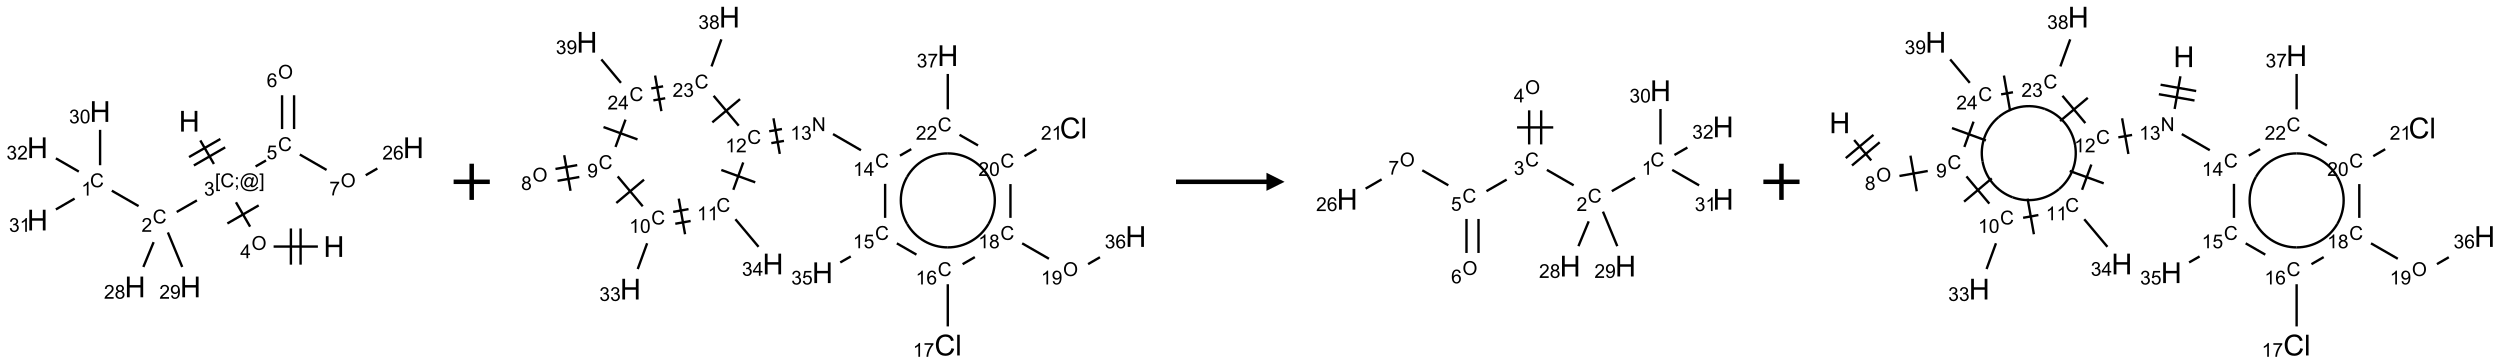 <?xml version="1.0" encoding="UTF-8"?>
<svg xmlns="http://www.w3.org/2000/svg" xmlns:xlink="http://www.w3.org/1999/xlink" width="1382" height="201" viewBox="0 0 1382 201">
<defs>
<g>
<g id="glyph-0-0">
<path d="M 2 0 L 2 -10 L 10 -10 L 10 0 Z M 2.25 -0.25 L 9.75 -0.25 L 9.75 -9.75 L 2.25 -9.75 Z M 2.25 -0.25 "/>
</g>
<g id="glyph-0-1">
<path d="M 1.281 0 L 1.281 -11.453 L 2.797 -11.453 L 2.797 -6.75 L 8.75 -6.75 L 8.75 -11.453 L 10.266 -11.453 L 10.266 0 L 8.75 0 L 8.75 -5.398 L 2.797 -5.398 L 2.797 0 Z M 1.281 0 "/>
</g>
<g id="glyph-0-2">
<path d="M 9.406 -4.016 L 10.922 -3.633 C 10.605 -2.387 10.031 -1.438 9.207 -0.785 C 8.383 -0.133 7.371 0.195 6.18 0.195 C 4.945 0.195 3.941 -0.055 3.168 -0.559 C 2.395 -1.062 1.805 -1.789 1.402 -2.742 C 1 -3.695 0.797 -4.719 0.797 -5.812 C 0.797 -7.004 1.023 -8.047 1.48 -8.934 C 1.938 -9.82 2.586 -10.496 3.426 -10.957 C 4.266 -11.418 5.191 -11.648 6.203 -11.648 C 7.348 -11.648 8.312 -11.355 9.094 -10.773 C 9.875 -10.191 10.418 -9.371 10.727 -8.312 L 9.234 -7.961 C 8.969 -8.793 8.582 -9.402 8.078 -9.781 C 7.574 -10.16 6.938 -10.352 6.172 -10.352 C 5.293 -10.352 4.555 -10.141 3.965 -9.719 C 3.375 -9.297 2.957 -8.73 2.719 -8.02 C 2.48 -7.309 2.359 -6.574 2.359 -5.82 C 2.359 -4.848 2.5 -3.996 2.785 -3.27 C 3.07 -2.543 3.512 -2 4.109 -1.641 C 4.707 -1.281 5.355 -1.102 6.055 -1.102 C 6.902 -1.102 7.621 -1.348 8.211 -1.836 C 8.801 -2.324 9.199 -3.051 9.406 -4.016 Z M 9.406 -4.016 "/>
</g>
<g id="glyph-0-3">
<path d="M 1.023 0 L 1.023 -11.453 L 2.43 -11.453 L 2.43 0 Z M 1.023 0 "/>
</g>
<g id="glyph-1-0">
<path d="M 1.332 0 L 1.332 -6.668 L 6.668 -6.668 L 6.668 0 Z M 1.5 -0.168 L 6.5 -0.168 L 6.5 -6.5 L 1.5 -6.5 Z M 1.5 -0.168 "/>
</g>
<g id="glyph-1-1">
<path d="M 0.723 2.121 L 0.723 -7.637 L 2.793 -7.637 L 2.793 -6.859 L 1.66 -6.859 L 1.66 1.344 L 2.793 1.344 L 2.793 2.121 Z M 0.723 2.121 "/>
</g>
<g id="glyph-1-2">
<path d="M 6.27 -2.676 L 7.281 -2.422 C 7.07 -1.594 6.688 -0.961 6.137 -0.523 C 5.586 -0.086 4.914 0.129 4.121 0.129 C 3.297 0.129 2.629 -0.039 2.113 -0.371 C 1.598 -0.707 1.203 -1.191 0.934 -1.828 C 0.664 -2.465 0.531 -3.145 0.531 -3.875 C 0.531 -4.672 0.684 -5.363 0.988 -5.957 C 1.293 -6.547 1.723 -6.996 2.285 -7.305 C 2.844 -7.613 3.461 -7.766 4.137 -7.766 C 4.898 -7.766 5.543 -7.57 6.062 -7.184 C 6.582 -6.793 6.945 -6.246 7.152 -5.543 L 6.156 -5.309 C 5.98 -5.863 5.723 -6.266 5.387 -6.52 C 5.051 -6.773 4.625 -6.902 4.113 -6.902 C 3.527 -6.902 3.039 -6.762 2.645 -6.48 C 2.25 -6.199 1.973 -5.82 1.812 -5.348 C 1.652 -4.871 1.574 -4.383 1.574 -3.879 C 1.574 -3.23 1.668 -2.664 1.855 -2.18 C 2.047 -1.695 2.34 -1.332 2.738 -1.094 C 3.137 -0.855 3.57 -0.734 4.035 -0.734 C 4.602 -0.734 5.082 -0.898 5.473 -1.223 C 5.867 -1.551 6.133 -2.035 6.27 -2.676 Z M 6.27 -2.676 "/>
</g>
<g id="glyph-1-3">
<path d="M 0.949 -4.465 L 0.949 -5.531 L 2.016 -5.531 L 2.016 -4.465 Z M 0.949 0 L 0.949 -1.066 L 2.016 -1.066 L 2.016 0 C 2.016 0.391 1.945 0.711 1.809 0.949 C 1.668 1.191 1.449 1.379 1.145 1.512 L 0.887 1.109 C 1.082 1.023 1.23 0.895 1.324 0.727 C 1.418 0.559 1.469 0.316 1.48 0 Z M 0.949 0 "/>
</g>
<g id="glyph-1-4">
<path d="M 6.047 -0.848 C 5.82 -0.59 5.57 -0.379 5.289 -0.223 C 5.008 -0.062 4.73 0.016 4.449 0.016 C 4.141 0.016 3.84 -0.074 3.547 -0.254 C 3.254 -0.434 3.02 -0.715 2.836 -1.09 C 2.652 -1.465 2.562 -1.875 2.562 -2.324 C 2.562 -2.875 2.703 -3.43 2.988 -3.98 C 3.27 -4.535 3.621 -4.953 4.043 -5.23 C 4.461 -5.508 4.871 -5.645 5.266 -5.645 C 5.566 -5.645 5.855 -5.566 6.129 -5.41 C 6.402 -5.25 6.641 -5.012 6.84 -4.688 L 7.016 -5.496 L 7.949 -5.496 L 7.199 -2 C 7.094 -1.516 7.043 -1.246 7.043 -1.191 C 7.043 -1.098 7.078 -1.02 7.148 -0.949 C 7.219 -0.883 7.305 -0.848 7.406 -0.848 C 7.59 -0.848 7.832 -0.953 8.129 -1.168 C 8.527 -1.445 8.84 -1.816 9.07 -2.285 C 9.301 -2.75 9.418 -3.234 9.418 -3.73 C 9.418 -4.309 9.27 -4.852 8.973 -5.355 C 8.676 -5.859 8.23 -6.262 7.645 -6.562 C 7.055 -6.863 6.406 -7.016 5.691 -7.016 C 4.879 -7.016 4.137 -6.824 3.465 -6.445 C 2.793 -6.066 2.273 -5.52 1.902 -4.809 C 1.535 -4.098 1.348 -3.34 1.348 -2.527 C 1.348 -1.676 1.535 -0.941 1.902 -0.328 C 2.273 0.285 2.809 0.742 3.508 1.035 C 4.207 1.328 4.984 1.473 5.832 1.473 C 6.742 1.473 7.504 1.32 8.121 1.016 C 8.734 0.711 9.195 0.34 9.5 -0.098 L 10.441 -0.098 C 10.266 0.266 9.961 0.637 9.531 1.016 C 9.102 1.395 8.59 1.695 7.996 1.914 C 7.402 2.133 6.688 2.246 5.848 2.246 C 5.078 2.246 4.367 2.145 3.715 1.949 C 3.066 1.75 2.512 1.453 2.051 1.055 C 1.594 0.656 1.25 0.199 1.016 -0.316 C 0.723 -0.973 0.578 -1.684 0.578 -2.441 C 0.578 -3.289 0.75 -4.098 1.098 -4.863 C 1.523 -5.805 2.125 -6.527 2.902 -7.027 C 3.684 -7.527 4.629 -7.777 5.738 -7.777 C 6.602 -7.777 7.375 -7.602 8.059 -7.246 C 8.746 -6.895 9.285 -6.371 9.684 -5.672 C 10.02 -5.07 10.188 -4.418 10.188 -3.715 C 10.188 -2.707 9.832 -1.812 9.125 -1.031 C 8.492 -0.328 7.801 0.02 7.051 0.02 C 6.812 0.02 6.617 -0.016 6.473 -0.09 C 6.324 -0.16 6.215 -0.266 6.145 -0.402 C 6.102 -0.488 6.066 -0.637 6.047 -0.848 Z M 3.527 -2.262 C 3.527 -1.785 3.641 -1.414 3.863 -1.152 C 4.09 -0.887 4.348 -0.754 4.641 -0.754 C 4.836 -0.754 5.039 -0.812 5.254 -0.93 C 5.469 -1.047 5.676 -1.219 5.871 -1.449 C 6.066 -1.676 6.23 -1.969 6.355 -2.32 C 6.48 -2.672 6.543 -3.027 6.543 -3.379 C 6.543 -3.852 6.426 -4.219 6.191 -4.48 C 5.957 -4.738 5.672 -4.871 5.332 -4.871 C 5.109 -4.871 4.902 -4.812 4.707 -4.699 C 4.512 -4.586 4.32 -4.406 4.137 -4.156 C 3.953 -3.906 3.805 -3.602 3.691 -3.246 C 3.582 -2.887 3.527 -2.559 3.527 -2.262 Z M 3.527 -2.262 "/>
</g>
<g id="glyph-1-5">
<path d="M 2.27 2.121 L 0.203 2.121 L 0.203 1.344 L 1.332 1.344 L 1.332 -6.859 L 0.203 -6.859 L 0.203 -7.637 L 2.27 -7.637 Z M 2.27 2.121 "/>
</g>
<g id="glyph-1-6">
<path d="M 0.449 -2.016 L 1.387 -2.141 C 1.492 -1.609 1.676 -1.227 1.934 -0.992 C 2.191 -0.758 2.508 -0.641 2.879 -0.641 C 3.32 -0.641 3.695 -0.793 3.996 -1.098 C 4.301 -1.402 4.453 -1.781 4.453 -2.234 C 4.453 -2.664 4.312 -3.02 4.031 -3.301 C 3.75 -3.578 3.391 -3.719 2.957 -3.719 C 2.781 -3.719 2.562 -3.684 2.297 -3.613 L 2.402 -4.438 C 2.465 -4.43 2.516 -4.426 2.551 -4.426 C 2.949 -4.426 3.312 -4.531 3.629 -4.738 C 3.949 -4.949 4.109 -5.27 4.109 -5.703 C 4.109 -6.047 3.992 -6.332 3.762 -6.559 C 3.527 -6.785 3.227 -6.895 2.859 -6.895 C 2.496 -6.895 2.191 -6.781 1.949 -6.551 C 1.707 -6.324 1.547 -5.98 1.48 -5.52 L 0.543 -5.688 C 0.656 -6.316 0.918 -6.805 1.324 -7.148 C 1.73 -7.492 2.234 -7.668 2.84 -7.668 C 3.254 -7.668 3.641 -7.578 3.988 -7.398 C 4.34 -7.219 4.609 -6.977 4.793 -6.668 C 4.98 -6.359 5.074 -6.031 5.074 -5.684 C 5.074 -5.352 4.984 -5.051 4.809 -4.781 C 4.629 -4.512 4.367 -4.297 4.02 -4.137 C 4.473 -4.031 4.824 -3.816 5.074 -3.488 C 5.324 -3.16 5.449 -2.75 5.449 -2.254 C 5.449 -1.59 5.203 -1.023 4.719 -0.559 C 4.234 -0.098 3.617 0.137 2.875 0.137 C 2.203 0.137 1.648 -0.062 1.207 -0.465 C 0.762 -0.863 0.512 -1.379 0.449 -2.016 Z M 0.449 -2.016 "/>
</g>
<g id="glyph-1-7">
<path d="M 5.371 -0.902 L 5.371 0 L 0.324 0 C 0.316 -0.227 0.352 -0.441 0.434 -0.652 C 0.562 -0.996 0.766 -1.332 1.051 -1.668 C 1.332 -2 1.742 -2.387 2.277 -2.824 C 3.105 -3.504 3.668 -4.043 3.957 -4.441 C 4.25 -4.84 4.395 -5.215 4.395 -5.566 C 4.395 -5.938 4.262 -6.254 3.996 -6.508 C 3.73 -6.762 3.387 -6.891 2.957 -6.891 C 2.508 -6.891 2.145 -6.754 1.875 -6.484 C 1.605 -6.215 1.469 -5.84 1.465 -5.359 L 0.5 -5.457 C 0.566 -6.176 0.812 -6.727 1.246 -7.102 C 1.676 -7.477 2.254 -7.668 2.98 -7.668 C 3.711 -7.668 4.293 -7.465 4.719 -7.059 C 5.145 -6.652 5.359 -6.148 5.359 -5.547 C 5.359 -5.242 5.297 -4.941 5.172 -4.645 C 5.047 -4.352 4.84 -4.039 4.551 -3.715 C 4.262 -3.387 3.777 -2.938 3.105 -2.371 C 2.543 -1.898 2.18 -1.578 2.02 -1.41 C 1.859 -1.242 1.73 -1.07 1.625 -0.902 Z M 5.371 -0.902 "/>
</g>
<g id="glyph-1-8">
<path d="M 3.973 0 L 3.035 0 L 3.035 -5.973 C 2.809 -5.758 2.516 -5.543 2.148 -5.328 C 1.781 -5.113 1.453 -4.953 1.16 -4.844 L 1.16 -5.75 C 1.684 -5.996 2.145 -6.297 2.535 -6.645 C 2.93 -6.996 3.207 -7.336 3.371 -7.668 L 3.973 -7.668 Z M 3.973 0 "/>
</g>
<g id="glyph-1-9">
<path d="M 0.441 -3.766 C 0.441 -4.668 0.535 -5.395 0.723 -5.945 C 0.906 -6.496 1.184 -6.922 1.551 -7.219 C 1.918 -7.516 2.375 -7.668 2.934 -7.668 C 3.344 -7.668 3.703 -7.586 4.012 -7.418 C 4.32 -7.254 4.574 -7.016 4.777 -6.707 C 4.977 -6.395 5.137 -6.016 5.25 -5.57 C 5.363 -5.125 5.422 -4.523 5.422 -3.766 C 5.422 -2.871 5.328 -2.148 5.145 -1.598 C 4.961 -1.047 4.688 -0.621 4.32 -0.32 C 3.953 -0.02 3.492 0.129 2.934 0.129 C 2.195 0.129 1.617 -0.133 1.199 -0.66 C 0.695 -1.297 0.441 -2.332 0.441 -3.766 Z M 1.406 -3.766 C 1.406 -2.512 1.555 -1.68 1.848 -1.262 C 2.141 -0.848 2.5 -0.641 2.934 -0.641 C 3.363 -0.641 3.727 -0.848 4.02 -1.266 C 4.312 -1.684 4.457 -2.516 4.457 -3.766 C 4.457 -5.023 4.312 -5.859 4.02 -6.27 C 3.727 -6.684 3.359 -6.891 2.922 -6.891 C 2.492 -6.891 2.148 -6.707 1.891 -6.344 C 1.566 -5.879 1.406 -5.02 1.406 -3.766 Z M 1.406 -3.766 "/>
</g>
<g id="glyph-1-10">
<path d="M 1.887 -4.141 C 1.496 -4.281 1.207 -4.484 1.02 -4.75 C 0.832 -5.016 0.738 -5.328 0.738 -5.699 C 0.738 -6.254 0.938 -6.719 1.34 -7.098 C 1.738 -7.477 2.27 -7.668 2.934 -7.668 C 3.598 -7.668 4.137 -7.473 4.543 -7.086 C 4.949 -6.699 5.152 -6.227 5.152 -5.672 C 5.152 -5.316 5.059 -5.008 4.871 -4.746 C 4.688 -4.484 4.406 -4.281 4.027 -4.141 C 4.496 -3.988 4.852 -3.742 5.098 -3.402 C 5.34 -3.062 5.465 -2.656 5.465 -2.184 C 5.465 -1.531 5.234 -0.98 4.77 -0.535 C 4.309 -0.09 3.703 0.129 2.949 0.129 C 2.195 0.129 1.586 -0.094 1.125 -0.539 C 0.664 -0.984 0.434 -1.543 0.434 -2.207 C 0.434 -2.703 0.559 -3.121 0.809 -3.457 C 1.062 -3.793 1.422 -4.02 1.887 -4.141 Z M 1.699 -5.73 C 1.699 -5.367 1.812 -5.074 2.047 -4.844 C 2.281 -4.613 2.582 -4.5 2.953 -4.5 C 3.312 -4.5 3.609 -4.613 3.84 -4.84 C 4.07 -5.066 4.188 -5.348 4.188 -5.676 C 4.188 -6.02 4.07 -6.309 3.832 -6.543 C 3.594 -6.777 3.297 -6.895 2.941 -6.895 C 2.586 -6.895 2.289 -6.781 2.051 -6.551 C 1.816 -6.324 1.699 -6.047 1.699 -5.73 Z M 1.395 -2.203 C 1.395 -1.938 1.461 -1.676 1.586 -1.426 C 1.711 -1.176 1.902 -0.984 2.152 -0.848 C 2.402 -0.711 2.672 -0.641 2.957 -0.641 C 3.406 -0.641 3.777 -0.785 4.066 -1.074 C 4.359 -1.363 4.504 -1.727 4.504 -2.172 C 4.504 -2.625 4.355 -2.996 4.055 -3.293 C 3.754 -3.586 3.379 -3.734 2.926 -3.734 C 2.484 -3.734 2.121 -3.59 1.832 -3.297 C 1.543 -3.004 1.395 -2.641 1.395 -2.203 Z M 1.395 -2.203 "/>
</g>
<g id="glyph-1-11">
<path d="M 0.582 -1.766 L 1.484 -1.848 C 1.562 -1.426 1.707 -1.117 1.922 -0.926 C 2.137 -0.734 2.414 -0.641 2.75 -0.641 C 3.039 -0.641 3.289 -0.707 3.508 -0.84 C 3.727 -0.973 3.902 -1.148 4.043 -1.367 C 4.18 -1.586 4.297 -1.887 4.391 -2.262 C 4.484 -2.637 4.531 -3.016 4.531 -3.406 C 4.531 -3.449 4.531 -3.512 4.527 -3.594 C 4.34 -3.297 4.082 -3.055 3.758 -2.867 C 3.434 -2.68 3.082 -2.59 2.703 -2.59 C 2.07 -2.59 1.535 -2.816 1.098 -3.277 C 0.66 -3.734 0.441 -4.34 0.441 -5.09 C 0.441 -5.863 0.672 -6.484 1.129 -6.957 C 1.586 -7.43 2.156 -7.668 2.844 -7.668 C 3.34 -7.668 3.793 -7.531 4.207 -7.266 C 4.617 -7 4.93 -6.617 5.145 -6.121 C 5.355 -5.629 5.465 -4.91 5.465 -3.973 C 5.465 -2.996 5.359 -2.223 5.145 -1.645 C 4.934 -1.066 4.617 -0.625 4.199 -0.324 C 3.781 -0.02 3.293 0.129 2.73 0.129 C 2.133 0.129 1.645 -0.035 1.266 -0.367 C 0.887 -0.699 0.66 -1.164 0.582 -1.766 Z M 4.422 -5.137 C 4.422 -5.676 4.277 -6.102 3.992 -6.418 C 3.707 -6.734 3.359 -6.891 2.957 -6.891 C 2.543 -6.891 2.18 -6.719 1.871 -6.379 C 1.562 -6.039 1.406 -5.598 1.406 -5.059 C 1.406 -4.57 1.555 -4.176 1.848 -3.871 C 2.141 -3.566 2.5 -3.418 2.934 -3.418 C 3.367 -3.418 3.723 -3.57 4.004 -3.871 C 4.281 -4.176 4.422 -4.598 4.422 -5.137 Z M 4.422 -5.137 "/>
</g>
<g id="glyph-1-12">
<path d="M 0.516 -3.719 C 0.516 -4.984 0.855 -5.977 1.535 -6.695 C 2.215 -7.414 3.094 -7.77 4.172 -7.77 C 4.875 -7.77 5.512 -7.602 6.078 -7.266 C 6.645 -6.93 7.074 -6.461 7.371 -5.855 C 7.668 -5.254 7.816 -4.57 7.816 -3.809 C 7.816 -3.035 7.66 -2.34 7.348 -1.73 C 7.035 -1.117 6.594 -0.656 6.02 -0.34 C 5.449 -0.027 4.828 0.129 4.168 0.129 C 3.449 0.129 2.805 -0.043 2.238 -0.391 C 1.672 -0.738 1.246 -1.211 0.953 -1.812 C 0.66 -2.414 0.516 -3.047 0.516 -3.719 Z M 1.559 -3.703 C 1.559 -2.781 1.805 -2.059 2.301 -1.527 C 2.793 -1 3.414 -0.734 4.16 -0.734 C 4.922 -0.734 5.547 -1 6.039 -1.535 C 6.531 -2.07 6.777 -2.828 6.777 -3.812 C 6.777 -4.434 6.672 -4.977 6.461 -5.441 C 6.25 -5.902 5.945 -6.262 5.539 -6.52 C 5.133 -6.773 4.68 -6.902 4.176 -6.902 C 3.461 -6.902 2.848 -6.656 2.332 -6.164 C 1.816 -5.672 1.559 -4.852 1.559 -3.703 Z M 1.559 -3.703 "/>
</g>
<g id="glyph-1-13">
<path d="M 3.449 0 L 3.449 -1.828 L 0.137 -1.828 L 0.137 -2.688 L 3.621 -7.637 L 4.387 -7.637 L 4.387 -2.688 L 5.418 -2.688 L 5.418 -1.828 L 4.387 -1.828 L 4.387 0 Z M 3.449 -2.688 L 3.449 -6.129 L 1.059 -2.688 Z M 3.449 -2.688 "/>
</g>
<g id="glyph-1-14">
<path d="M 0.441 -2 L 1.426 -2.082 C 1.5 -1.605 1.668 -1.242 1.934 -1.004 C 2.199 -0.762 2.52 -0.641 2.895 -0.641 C 3.348 -0.641 3.73 -0.812 4.043 -1.152 C 4.355 -1.492 4.512 -1.941 4.512 -2.504 C 4.512 -3.039 4.359 -3.461 4.059 -3.77 C 3.758 -4.078 3.367 -4.234 2.879 -4.234 C 2.578 -4.234 2.305 -4.164 2.062 -4.027 C 1.82 -3.891 1.629 -3.715 1.488 -3.496 L 0.609 -3.609 L 1.348 -7.531 L 5.145 -7.531 L 5.145 -6.637 L 2.098 -6.637 L 1.688 -4.582 C 2.145 -4.902 2.625 -5.062 3.129 -5.062 C 3.797 -5.062 4.359 -4.832 4.816 -4.371 C 5.277 -3.91 5.504 -3.312 5.504 -2.59 C 5.504 -1.898 5.305 -1.301 4.902 -0.797 C 4.41 -0.18 3.742 0.129 2.895 0.129 C 2.199 0.129 1.633 -0.062 1.195 -0.453 C 0.758 -0.844 0.504 -1.359 0.441 -2 Z M 0.441 -2 "/>
</g>
<g id="glyph-1-15">
<path d="M 5.309 -5.766 L 4.375 -5.691 C 4.293 -6.059 4.172 -6.328 4.02 -6.496 C 3.766 -6.762 3.453 -6.895 3.082 -6.895 C 2.785 -6.895 2.523 -6.812 2.297 -6.645 C 2 -6.43 1.77 -6.117 1.598 -5.703 C 1.43 -5.289 1.34 -4.703 1.332 -3.938 C 1.559 -4.281 1.836 -4.535 2.16 -4.703 C 2.488 -4.871 2.828 -4.953 3.188 -4.953 C 3.812 -4.953 4.344 -4.723 4.785 -4.262 C 5.223 -3.801 5.441 -3.207 5.441 -2.48 C 5.441 -2 5.34 -1.555 5.133 -1.145 C 4.926 -0.73 4.641 -0.418 4.281 -0.199 C 3.922 0.02 3.512 0.129 3.051 0.129 C 2.27 0.129 1.633 -0.156 1.141 -0.73 C 0.648 -1.305 0.402 -2.254 0.402 -3.574 C 0.402 -5.051 0.672 -6.121 1.219 -6.793 C 1.695 -7.375 2.336 -7.668 3.141 -7.668 C 3.742 -7.668 4.234 -7.5 4.617 -7.16 C 5 -6.824 5.23 -6.359 5.309 -5.766 Z M 1.48 -2.473 C 1.48 -2.152 1.547 -1.844 1.684 -1.547 C 1.82 -1.25 2.016 -1.027 2.262 -0.871 C 2.508 -0.719 2.766 -0.641 3.035 -0.641 C 3.434 -0.641 3.773 -0.801 4.059 -1.121 C 4.344 -1.441 4.484 -1.875 4.484 -2.422 C 4.484 -2.949 4.344 -3.367 4.062 -3.668 C 3.781 -3.973 3.426 -4.125 3 -4.125 C 2.578 -4.125 2.219 -3.973 1.922 -3.668 C 1.625 -3.363 1.48 -2.969 1.48 -2.473 Z M 1.48 -2.473 "/>
</g>
<g id="glyph-1-16">
<path d="M 0.504 -6.637 L 0.504 -7.535 L 5.449 -7.535 L 5.449 -6.809 C 4.961 -6.289 4.48 -5.602 4.004 -4.746 C 3.527 -3.887 3.156 -3.004 2.895 -2.098 C 2.707 -1.461 2.59 -0.762 2.535 0 L 1.574 0 C 1.582 -0.602 1.703 -1.328 1.926 -2.176 C 2.152 -3.027 2.477 -3.848 2.898 -4.637 C 3.32 -5.426 3.77 -6.094 4.246 -6.637 Z M 0.504 -6.637 "/>
</g>
<g id="glyph-1-17">
<path d="M 0.812 0 L 0.812 -7.637 L 1.848 -7.637 L 5.859 -1.641 L 5.859 -7.637 L 6.828 -7.637 L 6.828 0 L 5.793 0 L 1.781 -6 L 1.781 0 Z M 0.812 0 "/>
</g>
</g>
</defs>
<path fill="none" stroke-width="0.033" stroke-linecap="butt" stroke-linejoin="miter" stroke="rgb(0%, 0%, 0%)" stroke-opacity="1" stroke-miterlimit="10" d="M 2.251 0.899 L 2.439 1.225 " transform="matrix(40, 0, 0, 40, 20.689, 41.658)"/>
<path fill="none" stroke-width="0.033" stroke-linecap="butt" stroke-linejoin="miter" stroke="rgb(0%, 0%, 0%)" stroke-opacity="1" stroke-miterlimit="10" d="M 2.162 1.245 L 2.595 0.995 " transform="matrix(40, 0, 0, 40, 20.689, 41.658)"/>
<path fill="none" stroke-width="0.033" stroke-linecap="butt" stroke-linejoin="miter" stroke="rgb(0%, 0%, 0%)" stroke-opacity="1" stroke-miterlimit="10" d="M 2.095 1.129 L 2.528 0.879 " transform="matrix(40, 0, 0, 40, 20.689, 41.658)"/>
<path fill="none" stroke-width="0.033" stroke-linecap="butt" stroke-linejoin="miter" stroke="rgb(0%, 0%, 0%)" stroke-opacity="1" stroke-miterlimit="10" d="M 2.204 1.728 L 1.925 1.888 " transform="matrix(40, 0, 0, 40, 20.689, 41.658)"/>
<path fill="none" stroke-width="0.033" stroke-linecap="butt" stroke-linejoin="miter" stroke="rgb(0%, 0%, 0%)" stroke-opacity="1" stroke-miterlimit="10" d="M 1.398 1.807 L 1.028 1.594 " transform="matrix(40, 0, 0, 40, 20.689, 41.658)"/>
<path fill="none" stroke-width="0.033" stroke-linecap="butt" stroke-linejoin="miter" stroke="rgb(0%, 0%, 0%)" stroke-opacity="1" stroke-miterlimit="10" d="M 0.866 1.242 L 0.866 0.753 " transform="matrix(40, 0, 0, 40, 20.689, 41.658)"/>
<path fill="none" stroke-width="0.033" stroke-linecap="butt" stroke-linejoin="miter" stroke="rgb(0%, 0%, 0%)" stroke-opacity="1" stroke-miterlimit="10" d="M 0.514 1.703 L 0.255 1.853 " transform="matrix(40, 0, 0, 40, 20.689, 41.658)"/>
<path fill="none" stroke-width="0.033" stroke-linecap="butt" stroke-linejoin="miter" stroke="rgb(0%, 0%, 0%)" stroke-opacity="1" stroke-miterlimit="10" d="M 0.572 1.33 L 0.255 1.147 " transform="matrix(40, 0, 0, 40, 20.689, 41.658)"/>
<path fill="none" stroke-width="0.033" stroke-linecap="butt" stroke-linejoin="miter" stroke="rgb(0%, 0%, 0%)" stroke-opacity="1" stroke-miterlimit="10" d="M 1.606 2.305 L 1.464 2.648 " transform="matrix(40, 0, 0, 40, 20.689, 41.658)"/>
<path fill="none" stroke-width="0.033" stroke-linecap="butt" stroke-linejoin="miter" stroke="rgb(0%, 0%, 0%)" stroke-opacity="1" stroke-miterlimit="10" d="M 1.803 2.171 L 2.001 2.648 " transform="matrix(40, 0, 0, 40, 20.689, 41.658)"/>
<path fill="none" stroke-width="0.033" stroke-linecap="butt" stroke-linejoin="miter" stroke="rgb(0%, 0%, 0%)" stroke-opacity="1" stroke-miterlimit="10" d="M 2.744 1.754 L 2.939 2.091 " transform="matrix(40, 0, 0, 40, 20.689, 41.658)"/>
<path fill="none" stroke-width="0.033" stroke-linecap="butt" stroke-linejoin="miter" stroke="rgb(0%, 0%, 0%)" stroke-opacity="1" stroke-miterlimit="10" d="M 2.625 2.047 L 3.058 1.797 " transform="matrix(40, 0, 0, 40, 20.689, 41.658)"/>
<path fill="none" stroke-width="0.033" stroke-linecap="butt" stroke-linejoin="miter" stroke="rgb(0%, 0%, 0%)" stroke-opacity="1" stroke-miterlimit="10" d="M 3.264 2.366 L 3.876 2.366 " transform="matrix(40, 0, 0, 40, 20.689, 41.658)"/>
<path fill="none" stroke-width="0.033" stroke-linecap="butt" stroke-linejoin="miter" stroke="rgb(0%, 0%, 0%)" stroke-opacity="1" stroke-miterlimit="10" d="M 3.637 2.616 L 3.637 2.116 " transform="matrix(40, 0, 0, 40, 20.689, 41.658)"/>
<path fill="none" stroke-width="0.033" stroke-linecap="butt" stroke-linejoin="miter" stroke="rgb(0%, 0%, 0%)" stroke-opacity="1" stroke-miterlimit="10" d="M 3.503 2.616 L 3.503 2.116 " transform="matrix(40, 0, 0, 40, 20.689, 41.658)"/>
<path fill="none" stroke-width="0.033" stroke-linecap="butt" stroke-linejoin="miter" stroke="rgb(0%, 0%, 0%)" stroke-opacity="1" stroke-miterlimit="10" d="M 3.015 1.259 L 3.159 1.176 " transform="matrix(40, 0, 0, 40, 20.689, 41.658)"/>
<path fill="none" stroke-width="0.033" stroke-linecap="butt" stroke-linejoin="miter" stroke="rgb(0%, 0%, 0%)" stroke-opacity="1" stroke-miterlimit="10" d="M 3.547 0.742 L 3.547 0.275 " transform="matrix(40, 0, 0, 40, 20.689, 41.658)"/>
<path fill="none" stroke-width="0.033" stroke-linecap="butt" stroke-linejoin="miter" stroke="rgb(0%, 0%, 0%)" stroke-opacity="1" stroke-miterlimit="10" d="M 3.381 0.742 L 3.381 0.275 " transform="matrix(40, 0, 0, 40, 20.689, 41.658)"/>
<path fill="none" stroke-width="0.033" stroke-linecap="butt" stroke-linejoin="miter" stroke="rgb(0%, 0%, 0%)" stroke-opacity="1" stroke-miterlimit="10" d="M 3.626 1.094 L 3.996 1.307 " transform="matrix(40, 0, 0, 40, 20.689, 41.658)"/>
<path fill="none" stroke-width="0.033" stroke-linecap="butt" stroke-linejoin="miter" stroke="rgb(0%, 0%, 0%)" stroke-opacity="1" stroke-miterlimit="10" d="M 4.537 1.38 L 4.698 1.287 " transform="matrix(40, 0, 0, 40, 20.689, 41.658)"/>
<g fill="rgb(0%, 0%, 0%)" fill-opacity="1">
<use xlink:href="#glyph-0-1" x="98.84" y="72.746"/>
</g>
<g fill="rgb(0%, 0%, 0%)" fill-opacity="1">
<use xlink:href="#glyph-1-1" x="118.824" y="103.512"/>
<use xlink:href="#glyph-1-2" x="121.788" y="103.512"/>
<use xlink:href="#glyph-1-3" x="129.491" y="103.512"/>
<use xlink:href="#glyph-1-4" x="132.454" y="103.512"/>
<use xlink:href="#glyph-1-5" x="143.283" y="103.512"/>
</g>
<g fill="rgb(0%, 0%, 0%)" fill-opacity="1">
<use xlink:href="#glyph-1-6" x="112.77" y="108.141"/>
</g>
<g fill="rgb(0%, 0%, 0%)" fill-opacity="1">
<use xlink:href="#glyph-1-2" x="84.379" y="123.504"/>
</g>
<g fill="rgb(0%, 0%, 0%)" fill-opacity="1">
<use xlink:href="#glyph-1-7" x="78.207" y="128.141"/>
</g>
<g fill="rgb(0%, 0%, 0%)" fill-opacity="1">
<use xlink:href="#glyph-1-2" x="49.738" y="103.504"/>
</g>
<g fill="rgb(0%, 0%, 0%)" fill-opacity="1">
<use xlink:href="#glyph-1-8" x="44.961" y="108.141"/>
</g>
<g fill="rgb(0%, 0%, 0%)" fill-opacity="1">
<use xlink:href="#glyph-0-1" x="49.559" y="67.387"/>
</g>
<g fill="rgb(0%, 0%, 0%)" fill-opacity="1">
<use xlink:href="#glyph-1-6" x="38.152" y="68.18"/>
<use xlink:href="#glyph-1-9" x="44.085" y="68.18"/>
</g>
<g fill="rgb(0%, 0%, 0%)" fill-opacity="1">
<use xlink:href="#glyph-0-1" x="14.918" y="127.387"/>
</g>
<g fill="rgb(0%, 0%, 0%)" fill-opacity="1">
<use xlink:href="#glyph-1-6" x="4.957" y="128.18"/>
<use xlink:href="#glyph-1-8" x="10.889" y="128.18"/>
</g>
<g fill="rgb(0%, 0%, 0%)" fill-opacity="1">
<use xlink:href="#glyph-0-1" x="14.918" y="87.387"/>
</g>
<g fill="rgb(0%, 0%, 0%)" fill-opacity="1">
<use xlink:href="#glyph-1-6" x="3.562" y="88.18"/>
<use xlink:href="#glyph-1-7" x="9.495" y="88.18"/>
</g>
<g fill="rgb(0%, 0%, 0%)" fill-opacity="1">
<use xlink:href="#glyph-0-1" x="68.891" y="164.34"/>
</g>
<g fill="rgb(0%, 0%, 0%)" fill-opacity="1">
<use xlink:href="#glyph-1-7" x="57.445" y="165.133"/>
<use xlink:href="#glyph-1-10" x="63.378" y="165.133"/>
</g>
<g fill="rgb(0%, 0%, 0%)" fill-opacity="1">
<use xlink:href="#glyph-0-1" x="99.508" y="164.34"/>
</g>
<g fill="rgb(0%, 0%, 0%)" fill-opacity="1">
<use xlink:href="#glyph-1-7" x="88.059" y="165.133"/>
<use xlink:href="#glyph-1-11" x="93.991" y="165.133"/>
</g>
<g fill="rgb(0%, 0%, 0%)" fill-opacity="1">
<use xlink:href="#glyph-1-12" x="139.035" y="138.148"/>
</g>
<g fill="rgb(0%, 0%, 0%)" fill-opacity="1">
<use xlink:href="#glyph-1-13" x="132.801" y="142.75"/>
</g>
<g fill="rgb(0%, 0%, 0%)" fill-opacity="1">
<use xlink:href="#glyph-0-1" x="178.84" y="142.027"/>
</g>
<g fill="rgb(0%, 0%, 0%)" fill-opacity="1">
<use xlink:href="#glyph-1-2" x="153.66" y="83.504"/>
</g>
<g fill="rgb(0%, 0%, 0%)" fill-opacity="1">
<use xlink:href="#glyph-1-14" x="147.352" y="88.008"/>
</g>
<g fill="rgb(0%, 0%, 0%)" fill-opacity="1">
<use xlink:href="#glyph-1-12" x="153.676" y="43.508"/>
</g>
<g fill="rgb(0%, 0%, 0%)" fill-opacity="1">
<use xlink:href="#glyph-1-15" x="147.414" y="48.141"/>
</g>
<g fill="rgb(0%, 0%, 0%)" fill-opacity="1">
<use xlink:href="#glyph-1-12" x="188.316" y="103.508"/>
</g>
<g fill="rgb(0%, 0%, 0%)" fill-opacity="1">
<use xlink:href="#glyph-1-16" x="182.051" y="108.012"/>
</g>
<g fill="rgb(0%, 0%, 0%)" fill-opacity="1">
<use xlink:href="#glyph-0-1" x="222.762" y="87.387"/>
</g>
<g fill="rgb(0%, 0%, 0%)" fill-opacity="1">
<use xlink:href="#glyph-1-7" x="211.336" y="88.18"/>
<use xlink:href="#glyph-1-15" x="217.268" y="88.18"/>
</g>
<path fill="none" stroke-width="0.062" stroke-linecap="butt" stroke-linejoin="miter" stroke="rgb(0%, 0%, 0%)" stroke-opacity="1" stroke-miterlimit="10" d="M 0 0 L 0.5 0 M 0.25 -0.25 L 0.25 0.25 " transform="matrix(40, 0, 0, 40, 250.76, 100.5)"/>
<path fill="none" stroke-width="0.033" stroke-linecap="butt" stroke-linejoin="miter" stroke="rgb(0%, 0%, 0%)" stroke-opacity="1" stroke-miterlimit="10" d="M 0.278 2.262 L 0.579 2.209 " transform="matrix(40, 0, 0, 40, 297.096, 9.48)"/>
<path fill="none" stroke-width="0.033" stroke-linecap="butt" stroke-linejoin="miter" stroke="rgb(0%, 0%, 0%)" stroke-opacity="1" stroke-miterlimit="10" d="M 0.249 2.098 L 0.55 2.045 " transform="matrix(40, 0, 0, 40, 297.096, 9.48)"/>
<path fill="none" stroke-width="0.033" stroke-linecap="butt" stroke-linejoin="miter" stroke="rgb(0%, 0%, 0%)" stroke-opacity="1" stroke-miterlimit="10" d="M 0.457 2.4 L 0.37 1.908 " transform="matrix(40, 0, 0, 40, 297.096, 9.48)"/>
<path fill="none" stroke-width="0.033" stroke-linecap="butt" stroke-linejoin="miter" stroke="rgb(0%, 0%, 0%)" stroke-opacity="1" stroke-miterlimit="10" d="M 1.109 2.201 L 1.455 2.614 " transform="matrix(40, 0, 0, 40, 297.096, 9.48)"/>
<path fill="none" stroke-width="0.033" stroke-linecap="butt" stroke-linejoin="miter" stroke="rgb(0%, 0%, 0%)" stroke-opacity="1" stroke-miterlimit="10" d="M 1.09 2.568 L 1.473 2.246 " transform="matrix(40, 0, 0, 40, 297.096, 9.48)"/>
<path fill="none" stroke-width="0.033" stroke-linecap="butt" stroke-linejoin="miter" stroke="rgb(0%, 0%, 0%)" stroke-opacity="1" stroke-miterlimit="10" d="M 1.516 3.125 L 1.386 3.481 " transform="matrix(40, 0, 0, 40, 297.096, 9.48)"/>
<path fill="none" stroke-width="0.033" stroke-linecap="butt" stroke-linejoin="miter" stroke="rgb(0%, 0%, 0%)" stroke-opacity="1" stroke-miterlimit="10" d="M 1.905 2.855 L 2.117 2.817 " transform="matrix(40, 0, 0, 40, 297.096, 9.48)"/>
<path fill="none" stroke-width="0.033" stroke-linecap="butt" stroke-linejoin="miter" stroke="rgb(0%, 0%, 0%)" stroke-opacity="1" stroke-miterlimit="10" d="M 1.876 2.691 L 2.088 2.653 " transform="matrix(40, 0, 0, 40, 297.096, 9.48)"/>
<path fill="none" stroke-width="0.033" stroke-linecap="butt" stroke-linejoin="miter" stroke="rgb(0%, 0%, 0%)" stroke-opacity="1" stroke-miterlimit="10" d="M 2.04 3 L 1.953 2.508 " transform="matrix(40, 0, 0, 40, 297.096, 9.48)"/>
<path fill="none" stroke-width="0.033" stroke-linecap="butt" stroke-linejoin="miter" stroke="rgb(0%, 0%, 0%)" stroke-opacity="1" stroke-miterlimit="10" d="M 2.736 2.793 L 3.056 3.174 " transform="matrix(40, 0, 0, 40, 297.096, 9.48)"/>
<path fill="none" stroke-width="0.033" stroke-linecap="butt" stroke-linejoin="miter" stroke="rgb(0%, 0%, 0%)" stroke-opacity="1" stroke-miterlimit="10" d="M 2.707 2.386 L 2.844 2.008 " transform="matrix(40, 0, 0, 40, 297.096, 9.48)"/>
<path fill="none" stroke-width="0.033" stroke-linecap="butt" stroke-linejoin="miter" stroke="rgb(0%, 0%, 0%)" stroke-opacity="1" stroke-miterlimit="10" d="M 3.01 2.283 L 2.541 2.112 " transform="matrix(40, 0, 0, 40, 297.096, 9.48)"/>
<path fill="none" stroke-width="0.033" stroke-linecap="butt" stroke-linejoin="miter" stroke="rgb(0%, 0%, 0%)" stroke-opacity="1" stroke-miterlimit="10" d="M 3.232 1.741 L 3.407 1.71 " transform="matrix(40, 0, 0, 40, 297.096, 9.48)"/>
<path fill="none" stroke-width="0.033" stroke-linecap="butt" stroke-linejoin="miter" stroke="rgb(0%, 0%, 0%)" stroke-opacity="1" stroke-miterlimit="10" d="M 3.203 1.577 L 3.379 1.546 " transform="matrix(40, 0, 0, 40, 297.096, 9.48)"/>
<path fill="none" stroke-width="0.033" stroke-linecap="butt" stroke-linejoin="miter" stroke="rgb(0%, 0%, 0%)" stroke-opacity="1" stroke-miterlimit="10" d="M 3.349 1.89 L 3.262 1.398 " transform="matrix(40, 0, 0, 40, 297.096, 9.48)"/>
<path fill="none" stroke-width="0.033" stroke-linecap="butt" stroke-linejoin="miter" stroke="rgb(0%, 0%, 0%)" stroke-opacity="1" stroke-miterlimit="10" d="M 4.085 1.616 L 4.471 1.839 " transform="matrix(40, 0, 0, 40, 297.096, 9.48)"/>
<path fill="none" stroke-width="0.033" stroke-linecap="butt" stroke-linejoin="miter" stroke="rgb(0%, 0%, 0%)" stroke-opacity="1" stroke-miterlimit="10" d="M 4.805 2.304 L 4.805 2.774 " transform="matrix(40, 0, 0, 40, 297.096, 9.48)"/>
<path fill="none" stroke-width="0.033" stroke-linecap="butt" stroke-linejoin="miter" stroke="rgb(0%, 0%, 0%)" stroke-opacity="1" stroke-miterlimit="10" d="M 4.33 3.307 L 4.185 3.39 " transform="matrix(40, 0, 0, 40, 297.096, 9.48)"/>
<path fill="none" stroke-width="0.033" stroke-linecap="butt" stroke-linejoin="miter" stroke="rgb(0%, 0%, 0%)" stroke-opacity="1" stroke-miterlimit="10" d="M 4.967 3.126 L 5.238 3.282 " transform="matrix(40, 0, 0, 40, 297.096, 9.48)"/>
<path fill="none" stroke-width="0.033" stroke-linecap="butt" stroke-linejoin="miter" stroke="rgb(0%, 0%, 0%)" stroke-opacity="1" stroke-miterlimit="10" d="M 5.671 3.691 L 5.671 4.274 " transform="matrix(40, 0, 0, 40, 297.096, 9.48)"/>
<path fill="none" stroke-width="0.033" stroke-linecap="butt" stroke-linejoin="miter" stroke="rgb(0%, 0%, 0%)" stroke-opacity="1" stroke-miterlimit="10" d="M 5.876 3.414 L 6.045 3.316 " transform="matrix(40, 0, 0, 40, 297.096, 9.48)"/>
<path fill="none" stroke-width="0.033" stroke-linecap="butt" stroke-linejoin="miter" stroke="rgb(0%, 0%, 0%)" stroke-opacity="1" stroke-miterlimit="10" d="M 6.699 3.126 L 7.069 3.339 " transform="matrix(40, 0, 0, 40, 297.096, 9.48)"/>
<path fill="none" stroke-width="0.033" stroke-linecap="butt" stroke-linejoin="miter" stroke="rgb(0%, 0%, 0%)" stroke-opacity="1" stroke-miterlimit="10" d="M 7.61 3.413 L 7.774 3.318 " transform="matrix(40, 0, 0, 40, 297.096, 9.48)"/>
<path fill="none" stroke-width="0.033" stroke-linecap="butt" stroke-linejoin="miter" stroke="rgb(0%, 0%, 0%)" stroke-opacity="1" stroke-miterlimit="10" d="M 6.537 2.774 L 6.537 2.307 " transform="matrix(40, 0, 0, 40, 297.096, 9.48)"/>
<path fill="none" stroke-width="0.033" stroke-linecap="butt" stroke-linejoin="miter" stroke="rgb(0%, 0%, 0%)" stroke-opacity="1" stroke-miterlimit="10" d="M 6.731 1.921 L 6.896 1.825 " transform="matrix(40, 0, 0, 40, 297.096, 9.48)"/>
<path fill="none" stroke-width="0.033" stroke-linecap="butt" stroke-linejoin="miter" stroke="rgb(0%, 0%, 0%)" stroke-opacity="1" stroke-miterlimit="10" d="M 6.089 1.773 L 5.833 1.626 " transform="matrix(40, 0, 0, 40, 297.096, 9.48)"/>
<path fill="none" stroke-width="0.033" stroke-linecap="butt" stroke-linejoin="miter" stroke="rgb(0%, 0%, 0%)" stroke-opacity="1" stroke-miterlimit="10" d="M 5.166 1.824 L 5.01 1.914 " transform="matrix(40, 0, 0, 40, 297.096, 9.48)"/>
<path fill="none" stroke-width="0.033" stroke-linecap="butt" stroke-linejoin="miter" stroke="rgb(0%, 0%, 0%)" stroke-opacity="1" stroke-miterlimit="10" d="M 5.671 1.274 L 5.671 0.785 " transform="matrix(40, 0, 0, 40, 297.096, 9.48)"/>
<path fill="none" stroke-width="0.033" stroke-linecap="butt" stroke-linejoin="miter" stroke="rgb(0%, 0%, 0%)" stroke-opacity="1" stroke-miterlimit="10" d="M 2.782 1.5 L 2.435 1.087 " transform="matrix(40, 0, 0, 40, 297.096, 9.48)"/>
<path fill="none" stroke-width="0.033" stroke-linecap="butt" stroke-linejoin="miter" stroke="rgb(0%, 0%, 0%)" stroke-opacity="1" stroke-miterlimit="10" d="M 2.8 1.133 L 2.417 1.454 " transform="matrix(40, 0, 0, 40, 297.096, 9.48)"/>
<path fill="none" stroke-width="0.033" stroke-linecap="butt" stroke-linejoin="miter" stroke="rgb(0%, 0%, 0%)" stroke-opacity="1" stroke-miterlimit="10" d="M 2.406 0.681 L 2.542 0.307 " transform="matrix(40, 0, 0, 40, 297.096, 9.48)"/>
<path fill="none" stroke-width="0.033" stroke-linecap="butt" stroke-linejoin="miter" stroke="rgb(0%, 0%, 0%)" stroke-opacity="1" stroke-miterlimit="10" d="M 1.737 0.956 L 1.573 0.985 " transform="matrix(40, 0, 0, 40, 297.096, 9.48)"/>
<path fill="none" stroke-width="0.033" stroke-linecap="butt" stroke-linejoin="miter" stroke="rgb(0%, 0%, 0%)" stroke-opacity="1" stroke-miterlimit="10" d="M 1.766 1.121 L 1.602 1.15 " transform="matrix(40, 0, 0, 40, 297.096, 9.48)"/>
<path fill="none" stroke-width="0.033" stroke-linecap="butt" stroke-linejoin="miter" stroke="rgb(0%, 0%, 0%)" stroke-opacity="1" stroke-miterlimit="10" d="M 1.626 0.807 L 1.713 1.299 " transform="matrix(40, 0, 0, 40, 297.096, 9.48)"/>
<path fill="none" stroke-width="0.033" stroke-linecap="butt" stroke-linejoin="miter" stroke="rgb(0%, 0%, 0%)" stroke-opacity="1" stroke-miterlimit="10" d="M 1.217 1.416 L 1.079 1.794 " transform="matrix(40, 0, 0, 40, 297.096, 9.48)"/>
<path fill="none" stroke-width="0.033" stroke-linecap="butt" stroke-linejoin="miter" stroke="rgb(0%, 0%, 0%)" stroke-opacity="1" stroke-miterlimit="10" d="M 0.913 1.519 L 1.383 1.69 " transform="matrix(40, 0, 0, 40, 297.096, 9.48)"/>
<path fill="none" stroke-width="0.033" stroke-linecap="butt" stroke-linejoin="miter" stroke="rgb(0%, 0%, 0%)" stroke-opacity="1" stroke-miterlimit="10" d="M 1.154 0.908 L 0.883 0.584 " transform="matrix(40, 0, 0, 40, 297.096, 9.48)"/>
<path fill="none" stroke-width="0.033" stroke-linecap="butt" stroke-linejoin="miter" stroke="rgb(0%, 0%, 0%)" stroke-opacity="1" stroke-miterlimit="10" d="M 5.109 2.857 C 4.993 2.656 4.993 2.408 5.109 2.207 " transform="matrix(40, 0, 0, 40, 297.096, 9.48)"/>
<path fill="none" stroke-width="0.033" stroke-linecap="butt" stroke-linejoin="miter" stroke="rgb(0%, 0%, 0%)" stroke-opacity="1" stroke-miterlimit="10" d="M 5.671 3.182 C 5.439 3.182 5.225 3.058 5.109 2.857 " transform="matrix(40, 0, 0, 40, 297.096, 9.48)"/>
<path fill="none" stroke-width="0.033" stroke-linecap="butt" stroke-linejoin="miter" stroke="rgb(0%, 0%, 0%)" stroke-opacity="1" stroke-miterlimit="10" d="M 6.234 2.857 C 6.118 3.058 5.903 3.182 5.671 3.182 " transform="matrix(40, 0, 0, 40, 297.096, 9.48)"/>
<path fill="none" stroke-width="0.033" stroke-linecap="butt" stroke-linejoin="miter" stroke="rgb(0%, 0%, 0%)" stroke-opacity="1" stroke-miterlimit="10" d="M 6.234 2.207 C 6.35 2.408 6.35 2.656 6.234 2.857 " transform="matrix(40, 0, 0, 40, 297.096, 9.48)"/>
<path fill="none" stroke-width="0.033" stroke-linecap="butt" stroke-linejoin="miter" stroke="rgb(0%, 0%, 0%)" stroke-opacity="1" stroke-miterlimit="10" d="M 5.671 1.883 C 5.903 1.883 6.118 2.006 6.234 2.207 " transform="matrix(40, 0, 0, 40, 297.096, 9.48)"/>
<path fill="none" stroke-width="0.033" stroke-linecap="butt" stroke-linejoin="miter" stroke="rgb(0%, 0%, 0%)" stroke-opacity="1" stroke-miterlimit="10" d="M 5.109 2.207 C 5.225 2.006 5.439 1.883 5.671 1.883 " transform="matrix(40, 0, 0, 40, 297.096, 9.48)"/>
<g fill="rgb(0%, 0%, 0%)" fill-opacity="1">
<use xlink:href="#glyph-1-12" x="294.34" y="100.395"/>
</g>
<g fill="rgb(0%, 0%, 0%)" fill-opacity="1">
<use xlink:href="#glyph-1-10" x="288.059" y="105.027"/>
</g>
<g fill="rgb(0%, 0%, 0%)" fill-opacity="1">
<use xlink:href="#glyph-1-2" x="330.895" y="93.445"/>
</g>
<g fill="rgb(0%, 0%, 0%)" fill-opacity="1">
<use xlink:href="#glyph-1-11" x="324.629" y="98.082"/>
</g>
<g fill="rgb(0%, 0%, 0%)" fill-opacity="1">
<use xlink:href="#glyph-1-2" x="359.98" y="124.09"/>
</g>
<g fill="rgb(0%, 0%, 0%)" fill-opacity="1">
<use xlink:href="#glyph-1-8" x="347.824" y="128.723"/>
<use xlink:href="#glyph-1-9" x="353.757" y="128.723"/>
</g>
<g fill="rgb(0%, 0%, 0%)" fill-opacity="1">
<use xlink:href="#glyph-0-1" x="342.746" y="165.559"/>
</g>
<g fill="rgb(0%, 0%, 0%)" fill-opacity="1">
<use xlink:href="#glyph-1-6" x="331.312" y="166.352"/>
<use xlink:href="#glyph-1-6" x="337.245" y="166.352"/>
</g>
<g fill="rgb(0%, 0%, 0%)" fill-opacity="1">
<use xlink:href="#glyph-1-2" x="396" y="117.141"/>
</g>
<g fill="rgb(0%, 0%, 0%)" fill-opacity="1">
<use xlink:href="#glyph-1-8" x="385.289" y="121.777"/>
<use xlink:href="#glyph-1-8" x="391.221" y="121.777"/>
</g>
<g fill="rgb(0%, 0%, 0%)" fill-opacity="1">
<use xlink:href="#glyph-0-1" x="421.531" y="151.668"/>
</g>
<g fill="rgb(0%, 0%, 0%)" fill-opacity="1">
<use xlink:href="#glyph-1-6" x="410.129" y="152.461"/>
<use xlink:href="#glyph-1-13" x="416.061" y="152.461"/>
</g>
<g fill="rgb(0%, 0%, 0%)" fill-opacity="1">
<use xlink:href="#glyph-1-2" x="413.055" y="79.555"/>
</g>
<g fill="rgb(0%, 0%, 0%)" fill-opacity="1">
<use xlink:href="#glyph-1-8" x="400.949" y="84.191"/>
<use xlink:href="#glyph-1-7" x="406.882" y="84.191"/>
</g>
<g fill="rgb(0%, 0%, 0%)" fill-opacity="1">
<use xlink:href="#glyph-1-17" x="448.793" y="72.477"/>
</g>
<g fill="rgb(0%, 0%, 0%)" fill-opacity="1">
<use xlink:href="#glyph-1-8" x="436.887" y="77.246"/>
<use xlink:href="#glyph-1-6" x="442.819" y="77.246"/>
</g>
<g fill="rgb(0%, 0%, 0%)" fill-opacity="1">
<use xlink:href="#glyph-1-2" x="483.715" y="92.609"/>
</g>
<g fill="rgb(0%, 0%, 0%)" fill-opacity="1">
<use xlink:href="#glyph-1-8" x="471.559" y="97.246"/>
<use xlink:href="#glyph-1-13" x="477.491" y="97.246"/>
</g>
<g fill="rgb(0%, 0%, 0%)" fill-opacity="1">
<use xlink:href="#glyph-1-2" x="483.715" y="132.609"/>
</g>
<g fill="rgb(0%, 0%, 0%)" fill-opacity="1">
<use xlink:href="#glyph-1-8" x="471.473" y="137.246"/>
<use xlink:href="#glyph-1-14" x="477.405" y="137.246"/>
</g>
<g fill="rgb(0%, 0%, 0%)" fill-opacity="1">
<use xlink:href="#glyph-0-1" x="448.895" y="156.492"/>
</g>
<g fill="rgb(0%, 0%, 0%)" fill-opacity="1">
<use xlink:href="#glyph-1-6" x="437.402" y="157.285"/>
<use xlink:href="#glyph-1-14" x="443.335" y="157.285"/>
</g>
<g fill="rgb(0%, 0%, 0%)" fill-opacity="1">
<use xlink:href="#glyph-1-2" x="518.355" y="152.609"/>
</g>
<g fill="rgb(0%, 0%, 0%)" fill-opacity="1">
<use xlink:href="#glyph-1-8" x="506.176" y="157.246"/>
<use xlink:href="#glyph-1-15" x="512.108" y="157.246"/>
</g>
<g fill="rgb(0%, 0%, 0%)" fill-opacity="1">
<use xlink:href="#glyph-0-2" x="516.559" y="196.492"/>
<use xlink:href="#glyph-0-3" x="528.113" y="196.492"/>
</g>
<g fill="rgb(0%, 0%, 0%)" fill-opacity="1">
<use xlink:href="#glyph-1-8" x="504.637" y="197.246"/>
<use xlink:href="#glyph-1-16" x="510.569" y="197.246"/>
</g>
<g fill="rgb(0%, 0%, 0%)" fill-opacity="1">
<use xlink:href="#glyph-1-2" x="552.996" y="132.609"/>
</g>
<g fill="rgb(0%, 0%, 0%)" fill-opacity="1">
<use xlink:href="#glyph-1-8" x="540.793" y="137.246"/>
<use xlink:href="#glyph-1-10" x="546.725" y="137.246"/>
</g>
<g fill="rgb(0%, 0%, 0%)" fill-opacity="1">
<use xlink:href="#glyph-1-12" x="587.652" y="152.613"/>
</g>
<g fill="rgb(0%, 0%, 0%)" fill-opacity="1">
<use xlink:href="#glyph-1-8" x="575.438" y="157.246"/>
<use xlink:href="#glyph-1-11" x="581.37" y="157.246"/>
</g>
<g fill="rgb(0%, 0%, 0%)" fill-opacity="1">
<use xlink:href="#glyph-0-1" x="622.098" y="136.492"/>
</g>
<g fill="rgb(0%, 0%, 0%)" fill-opacity="1">
<use xlink:href="#glyph-1-6" x="610.668" y="137.285"/>
<use xlink:href="#glyph-1-15" x="616.6" y="137.285"/>
</g>
<g fill="rgb(0%, 0%, 0%)" fill-opacity="1">
<use xlink:href="#glyph-1-2" x="552.996" y="92.609"/>
</g>
<g fill="rgb(0%, 0%, 0%)" fill-opacity="1">
<use xlink:href="#glyph-1-7" x="540.84" y="97.246"/>
<use xlink:href="#glyph-1-9" x="546.772" y="97.246"/>
</g>
<g fill="rgb(0%, 0%, 0%)" fill-opacity="1">
<use xlink:href="#glyph-0-2" x="585.84" y="76.492"/>
<use xlink:href="#glyph-0-3" x="597.395" y="76.492"/>
</g>
<g fill="rgb(0%, 0%, 0%)" fill-opacity="1">
<use xlink:href="#glyph-1-7" x="575.398" y="77.246"/>
<use xlink:href="#glyph-1-8" x="581.331" y="77.246"/>
</g>
<g fill="rgb(0%, 0%, 0%)" fill-opacity="1">
<use xlink:href="#glyph-1-2" x="518.355" y="72.609"/>
</g>
<g fill="rgb(0%, 0%, 0%)" fill-opacity="1">
<use xlink:href="#glyph-1-7" x="506.25" y="77.246"/>
<use xlink:href="#glyph-1-7" x="512.182" y="77.246"/>
</g>
<g fill="rgb(0%, 0%, 0%)" fill-opacity="1">
<use xlink:href="#glyph-0-1" x="518.176" y="36.492"/>
</g>
<g fill="rgb(0%, 0%, 0%)" fill-opacity="1">
<use xlink:href="#glyph-1-6" x="506.742" y="37.285"/>
<use xlink:href="#glyph-1-16" x="512.674" y="37.285"/>
</g>
<g fill="rgb(0%, 0%, 0%)" fill-opacity="1">
<use xlink:href="#glyph-1-2" x="383.969" y="48.914"/>
</g>
<g fill="rgb(0%, 0%, 0%)" fill-opacity="1">
<use xlink:href="#glyph-1-7" x="371.785" y="53.551"/>
<use xlink:href="#glyph-1-6" x="377.717" y="53.551"/>
</g>
<g fill="rgb(0%, 0%, 0%)" fill-opacity="1">
<use xlink:href="#glyph-0-1" x="397.469" y="15.207"/>
</g>
<g fill="rgb(0%, 0%, 0%)" fill-opacity="1">
<use xlink:href="#glyph-1-6" x="386.02" y="16"/>
<use xlink:href="#glyph-1-10" x="391.952" y="16"/>
</g>
<g fill="rgb(0%, 0%, 0%)" fill-opacity="1">
<use xlink:href="#glyph-1-2" x="347.949" y="55.859"/>
</g>
<g fill="rgb(0%, 0%, 0%)" fill-opacity="1">
<use xlink:href="#glyph-1-7" x="335.801" y="60.496"/>
<use xlink:href="#glyph-1-13" x="341.733" y="60.496"/>
</g>
<g fill="rgb(0%, 0%, 0%)" fill-opacity="1">
<use xlink:href="#glyph-0-1" x="318.684" y="29.102"/>
</g>
<g fill="rgb(0%, 0%, 0%)" fill-opacity="1">
<use xlink:href="#glyph-1-6" x="307.234" y="29.891"/>
<use xlink:href="#glyph-1-11" x="313.167" y="29.891"/>
</g>
<path fill-rule="nonzero" fill="rgb(0%, 0%, 0%)" fill-opacity="1" d="M 650.098 101.75 L 700.098 101.75 L 700.098 105.5 L 710.098 100.5 L 700.098 95.5 L 700.098 99.25 L 650.098 99.25 "/>
<path fill="none" stroke-width="0.033" stroke-linecap="butt" stroke-linejoin="miter" stroke="rgb(0%, 0%, 0%)" stroke-opacity="1" stroke-miterlimit="10" d="M 3.978 1.203 L 3.657 1.388 " transform="matrix(40, 0, 0, 40, 744.717, 50.156)"/>
<path fill="none" stroke-width="0.033" stroke-linecap="butt" stroke-linejoin="miter" stroke="rgb(0%, 0%, 0%)" stroke-opacity="1" stroke-miterlimit="10" d="M 3.13 1.307 L 2.76 1.094 " transform="matrix(40, 0, 0, 40, 744.717, 50.156)"/>
<path fill="none" stroke-width="0.033" stroke-linecap="butt" stroke-linejoin="miter" stroke="rgb(0%, 0%, 0%)" stroke-opacity="1" stroke-miterlimit="10" d="M 2.681 0.742 L 2.681 0.271 " transform="matrix(40, 0, 0, 40, 744.717, 50.156)"/>
<path fill="none" stroke-width="0.033" stroke-linecap="butt" stroke-linejoin="miter" stroke="rgb(0%, 0%, 0%)" stroke-opacity="1" stroke-miterlimit="10" d="M 2.515 0.742 L 2.515 0.271 " transform="matrix(40, 0, 0, 40, 744.717, 50.156)"/>
<path fill="none" stroke-width="0.033" stroke-linecap="butt" stroke-linejoin="miter" stroke="rgb(0%, 0%, 0%)" stroke-opacity="1" stroke-miterlimit="10" d="M 2.848 0.507 L 2.348 0.507 " transform="matrix(40, 0, 0, 40, 744.717, 50.156)"/>
<path fill="none" stroke-width="0.033" stroke-linecap="butt" stroke-linejoin="miter" stroke="rgb(0%, 0%, 0%)" stroke-opacity="1" stroke-miterlimit="10" d="M 2.204 1.228 L 1.925 1.388 " transform="matrix(40, 0, 0, 40, 744.717, 50.156)"/>
<path fill="none" stroke-width="0.033" stroke-linecap="butt" stroke-linejoin="miter" stroke="rgb(0%, 0%, 0%)" stroke-opacity="1" stroke-miterlimit="10" d="M 1.649 1.772 L 1.649 2.242 " transform="matrix(40, 0, 0, 40, 744.717, 50.156)"/>
<path fill="none" stroke-width="0.033" stroke-linecap="butt" stroke-linejoin="miter" stroke="rgb(0%, 0%, 0%)" stroke-opacity="1" stroke-miterlimit="10" d="M 1.815 1.772 L 1.815 2.242 " transform="matrix(40, 0, 0, 40, 744.717, 50.156)"/>
<path fill="none" stroke-width="0.033" stroke-linecap="butt" stroke-linejoin="miter" stroke="rgb(0%, 0%, 0%)" stroke-opacity="1" stroke-miterlimit="10" d="M 1.398 1.307 L 1.038 1.1 " transform="matrix(40, 0, 0, 40, 744.717, 50.156)"/>
<path fill="none" stroke-width="0.033" stroke-linecap="butt" stroke-linejoin="miter" stroke="rgb(0%, 0%, 0%)" stroke-opacity="1" stroke-miterlimit="10" d="M 0.476 1.225 L 0.255 1.353 " transform="matrix(40, 0, 0, 40, 744.717, 50.156)"/>
<path fill="none" stroke-width="0.033" stroke-linecap="butt" stroke-linejoin="miter" stroke="rgb(0%, 0%, 0%)" stroke-opacity="1" stroke-miterlimit="10" d="M 3.338 1.805 L 3.196 2.148 " transform="matrix(40, 0, 0, 40, 744.717, 50.156)"/>
<path fill="none" stroke-width="0.033" stroke-linecap="butt" stroke-linejoin="miter" stroke="rgb(0%, 0%, 0%)" stroke-opacity="1" stroke-miterlimit="10" d="M 3.535 1.671 L 3.733 2.148 " transform="matrix(40, 0, 0, 40, 744.717, 50.156)"/>
<path fill="none" stroke-width="0.033" stroke-linecap="butt" stroke-linejoin="miter" stroke="rgb(0%, 0%, 0%)" stroke-opacity="1" stroke-miterlimit="10" d="M 4.33 0.742 L 4.33 0.253 " transform="matrix(40, 0, 0, 40, 744.717, 50.156)"/>
<path fill="none" stroke-width="0.033" stroke-linecap="butt" stroke-linejoin="miter" stroke="rgb(0%, 0%, 0%)" stroke-opacity="1" stroke-miterlimit="10" d="M 4.492 1.094 L 4.864 1.308 " transform="matrix(40, 0, 0, 40, 744.717, 50.156)"/>
<path fill="none" stroke-width="0.033" stroke-linecap="butt" stroke-linejoin="miter" stroke="rgb(0%, 0%, 0%)" stroke-opacity="1" stroke-miterlimit="10" d="M 4.523 0.888 L 4.702 0.785 " transform="matrix(40, 0, 0, 40, 744.717, 50.156)"/>
<g fill="rgb(0%, 0%, 0%)" fill-opacity="1">
<use xlink:href="#glyph-1-2" x="912.328" y="92"/>
</g>
<g fill="rgb(0%, 0%, 0%)" fill-opacity="1">
<use xlink:href="#glyph-1-8" x="907.551" y="96.637"/>
</g>
<g fill="rgb(0%, 0%, 0%)" fill-opacity="1">
<use xlink:href="#glyph-1-2" x="877.688" y="112"/>
</g>
<g fill="rgb(0%, 0%, 0%)" fill-opacity="1">
<use xlink:href="#glyph-1-7" x="871.516" y="116.637"/>
</g>
<g fill="rgb(0%, 0%, 0%)" fill-opacity="1">
<use xlink:href="#glyph-1-2" x="843.047" y="92"/>
</g>
<g fill="rgb(0%, 0%, 0%)" fill-opacity="1">
<use xlink:href="#glyph-1-6" x="836.797" y="96.637"/>
</g>
<g fill="rgb(0%, 0%, 0%)" fill-opacity="1">
<use xlink:href="#glyph-1-12" x="843.062" y="52.004"/>
</g>
<g fill="rgb(0%, 0%, 0%)" fill-opacity="1">
<use xlink:href="#glyph-1-13" x="836.828" y="56.605"/>
</g>
<g fill="rgb(0%, 0%, 0%)" fill-opacity="1">
<use xlink:href="#glyph-1-2" x="808.406" y="112"/>
</g>
<g fill="rgb(0%, 0%, 0%)" fill-opacity="1">
<use xlink:href="#glyph-1-14" x="802.098" y="116.504"/>
</g>
<g fill="rgb(0%, 0%, 0%)" fill-opacity="1">
<use xlink:href="#glyph-1-12" x="808.422" y="152.004"/>
</g>
<g fill="rgb(0%, 0%, 0%)" fill-opacity="1">
<use xlink:href="#glyph-1-15" x="802.16" y="156.637"/>
</g>
<g fill="rgb(0%, 0%, 0%)" fill-opacity="1">
<use xlink:href="#glyph-1-12" x="773.781" y="92.004"/>
</g>
<g fill="rgb(0%, 0%, 0%)" fill-opacity="1">
<use xlink:href="#glyph-1-16" x="767.512" y="96.508"/>
</g>
<g fill="rgb(0%, 0%, 0%)" fill-opacity="1">
<use xlink:href="#glyph-0-1" x="738.945" y="115.883"/>
</g>
<g fill="rgb(0%, 0%, 0%)" fill-opacity="1">
<use xlink:href="#glyph-1-7" x="727.516" y="116.676"/>
<use xlink:href="#glyph-1-15" x="733.448" y="116.676"/>
</g>
<g fill="rgb(0%, 0%, 0%)" fill-opacity="1">
<use xlink:href="#glyph-0-1" x="862.199" y="152.84"/>
</g>
<g fill="rgb(0%, 0%, 0%)" fill-opacity="1">
<use xlink:href="#glyph-1-7" x="850.754" y="153.633"/>
<use xlink:href="#glyph-1-10" x="856.686" y="153.633"/>
</g>
<g fill="rgb(0%, 0%, 0%)" fill-opacity="1">
<use xlink:href="#glyph-0-1" x="892.816" y="152.84"/>
</g>
<g fill="rgb(0%, 0%, 0%)" fill-opacity="1">
<use xlink:href="#glyph-1-7" x="881.367" y="153.633"/>
<use xlink:href="#glyph-1-11" x="887.299" y="153.633"/>
</g>
<g fill="rgb(0%, 0%, 0%)" fill-opacity="1">
<use xlink:href="#glyph-0-1" x="912.148" y="55.883"/>
</g>
<g fill="rgb(0%, 0%, 0%)" fill-opacity="1">
<use xlink:href="#glyph-1-6" x="900.742" y="56.676"/>
<use xlink:href="#glyph-1-9" x="906.674" y="56.676"/>
</g>
<g fill="rgb(0%, 0%, 0%)" fill-opacity="1">
<use xlink:href="#glyph-0-1" x="946.789" y="115.883"/>
</g>
<g fill="rgb(0%, 0%, 0%)" fill-opacity="1">
<use xlink:href="#glyph-1-6" x="936.832" y="116.676"/>
<use xlink:href="#glyph-1-8" x="942.764" y="116.676"/>
</g>
<g fill="rgb(0%, 0%, 0%)" fill-opacity="1">
<use xlink:href="#glyph-0-1" x="946.789" y="75.883"/>
</g>
<g fill="rgb(0%, 0%, 0%)" fill-opacity="1">
<use xlink:href="#glyph-1-6" x="935.434" y="76.676"/>
<use xlink:href="#glyph-1-7" x="941.366" y="76.676"/>
</g>
<path fill="none" stroke-width="0.062" stroke-linecap="butt" stroke-linejoin="miter" stroke="rgb(0%, 0%, 0%)" stroke-opacity="1" stroke-miterlimit="10" d="M 0 0 L 0.5 0 M 0.25 -0.25 L 0.25 0.25 " transform="matrix(40, 0, 0, 40, 974.787, 100.5)"/>
<path fill="none" stroke-width="0.033" stroke-linecap="butt" stroke-linejoin="miter" stroke="rgb(0%, 0%, 0%)" stroke-opacity="1" stroke-miterlimit="10" d="M 0.199 1.698 L 0.435 1.98 " transform="matrix(40, 0, 0, 40, 1017.014, 9.48)"/>
<path fill="none" stroke-width="0.033" stroke-linecap="butt" stroke-linejoin="miter" stroke="rgb(0%, 0%, 0%)" stroke-opacity="1" stroke-miterlimit="10" d="M 0.169 2.05 L 0.552 1.729 " transform="matrix(40, 0, 0, 40, 1017.014, 9.48)"/>
<path fill="none" stroke-width="0.033" stroke-linecap="butt" stroke-linejoin="miter" stroke="rgb(0%, 0%, 0%)" stroke-opacity="1" stroke-miterlimit="10" d="M 0.083 1.948 L 0.466 1.627 " transform="matrix(40, 0, 0, 40, 1017.014, 9.48)"/>
<path fill="none" stroke-width="0.033" stroke-linecap="butt" stroke-linejoin="miter" stroke="rgb(0%, 0%, 0%)" stroke-opacity="1" stroke-miterlimit="10" d="M 0.825 2.195 L 1.216 2.126 " transform="matrix(40, 0, 0, 40, 1017.014, 9.48)"/>
<path fill="none" stroke-width="0.033" stroke-linecap="butt" stroke-linejoin="miter" stroke="rgb(0%, 0%, 0%)" stroke-opacity="1" stroke-miterlimit="10" d="M 1.064 2.406 L 0.977 1.914 " transform="matrix(40, 0, 0, 40, 1017.014, 9.48)"/>
<path fill="none" stroke-width="0.033" stroke-linecap="butt" stroke-linejoin="miter" stroke="rgb(0%, 0%, 0%)" stroke-opacity="1" stroke-miterlimit="10" d="M 1.751 2.201 L 2.067 2.577 " transform="matrix(40, 0, 0, 40, 1017.014, 9.48)"/>
<path fill="none" stroke-width="0.033" stroke-linecap="butt" stroke-linejoin="miter" stroke="rgb(0%, 0%, 0%)" stroke-opacity="1" stroke-miterlimit="10" d="M 1.718 2.55 L 2.101 2.228 " transform="matrix(40, 0, 0, 40, 1017.014, 9.48)"/>
<path fill="none" stroke-width="0.033" stroke-linecap="butt" stroke-linejoin="miter" stroke="rgb(0%, 0%, 0%)" stroke-opacity="1" stroke-miterlimit="10" d="M 2.159 3.125 L 2.029 3.481 " transform="matrix(40, 0, 0, 40, 1017.014, 9.48)"/>
<path fill="none" stroke-width="0.033" stroke-linecap="butt" stroke-linejoin="miter" stroke="rgb(0%, 0%, 0%)" stroke-opacity="1" stroke-miterlimit="10" d="M 2.534 2.773 L 2.745 2.735 " transform="matrix(40, 0, 0, 40, 1017.014, 9.48)"/>
<path fill="none" stroke-width="0.033" stroke-linecap="butt" stroke-linejoin="miter" stroke="rgb(0%, 0%, 0%)" stroke-opacity="1" stroke-miterlimit="10" d="M 2.683 3 L 2.596 2.508 " transform="matrix(40, 0, 0, 40, 1017.014, 9.48)"/>
<path fill="none" stroke-width="0.033" stroke-linecap="butt" stroke-linejoin="miter" stroke="rgb(0%, 0%, 0%)" stroke-opacity="1" stroke-miterlimit="10" d="M 3.379 2.793 L 3.699 3.174 " transform="matrix(40, 0, 0, 40, 1017.014, 9.48)"/>
<path fill="none" stroke-width="0.033" stroke-linecap="butt" stroke-linejoin="miter" stroke="rgb(0%, 0%, 0%)" stroke-opacity="1" stroke-miterlimit="10" d="M 3.349 2.386 L 3.477 2.037 " transform="matrix(40, 0, 0, 40, 1017.014, 9.48)"/>
<path fill="none" stroke-width="0.033" stroke-linecap="butt" stroke-linejoin="miter" stroke="rgb(0%, 0%, 0%)" stroke-opacity="1" stroke-miterlimit="10" d="M 3.648 2.297 L 3.178 2.126 " transform="matrix(40, 0, 0, 40, 1017.014, 9.48)"/>
<path fill="none" stroke-width="0.033" stroke-linecap="butt" stroke-linejoin="miter" stroke="rgb(0%, 0%, 0%)" stroke-opacity="1" stroke-miterlimit="10" d="M 3.85 1.661 L 4.04 1.628 " transform="matrix(40, 0, 0, 40, 1017.014, 9.48)"/>
<path fill="none" stroke-width="0.033" stroke-linecap="butt" stroke-linejoin="miter" stroke="rgb(0%, 0%, 0%)" stroke-opacity="1" stroke-miterlimit="10" d="M 3.989 1.891 L 3.902 1.398 " transform="matrix(40, 0, 0, 40, 1017.014, 9.48)"/>
<path fill="none" stroke-width="0.033" stroke-linecap="butt" stroke-linejoin="miter" stroke="rgb(0%, 0%, 0%)" stroke-opacity="1" stroke-miterlimit="10" d="M 4.628 1.269 L 4.708 0.817 " transform="matrix(40, 0, 0, 40, 1017.014, 9.48)"/>
<path fill="none" stroke-width="0.033" stroke-linecap="butt" stroke-linejoin="miter" stroke="rgb(0%, 0%, 0%)" stroke-opacity="1" stroke-miterlimit="10" d="M 4.926 1.021 L 4.434 0.934 " transform="matrix(40, 0, 0, 40, 1017.014, 9.48)"/>
<path fill="none" stroke-width="0.033" stroke-linecap="butt" stroke-linejoin="miter" stroke="rgb(0%, 0%, 0%)" stroke-opacity="1" stroke-miterlimit="10" d="M 4.903 1.152 L 4.41 1.065 " transform="matrix(40, 0, 0, 40, 1017.014, 9.48)"/>
<path fill="none" stroke-width="0.033" stroke-linecap="butt" stroke-linejoin="miter" stroke="rgb(0%, 0%, 0%)" stroke-opacity="1" stroke-miterlimit="10" d="M 4.727 1.616 L 5.114 1.839 " transform="matrix(40, 0, 0, 40, 1017.014, 9.48)"/>
<path fill="none" stroke-width="0.033" stroke-linecap="butt" stroke-linejoin="miter" stroke="rgb(0%, 0%, 0%)" stroke-opacity="1" stroke-miterlimit="10" d="M 5.448 2.304 L 5.448 2.774 " transform="matrix(40, 0, 0, 40, 1017.014, 9.48)"/>
<path fill="none" stroke-width="0.033" stroke-linecap="butt" stroke-linejoin="miter" stroke="rgb(0%, 0%, 0%)" stroke-opacity="1" stroke-miterlimit="10" d="M 4.973 3.307 L 4.828 3.39 " transform="matrix(40, 0, 0, 40, 1017.014, 9.48)"/>
<path fill="none" stroke-width="0.033" stroke-linecap="butt" stroke-linejoin="miter" stroke="rgb(0%, 0%, 0%)" stroke-opacity="1" stroke-miterlimit="10" d="M 5.61 3.126 L 5.881 3.282 " transform="matrix(40, 0, 0, 40, 1017.014, 9.48)"/>
<path fill="none" stroke-width="0.033" stroke-linecap="butt" stroke-linejoin="miter" stroke="rgb(0%, 0%, 0%)" stroke-opacity="1" stroke-miterlimit="10" d="M 6.314 3.691 L 6.314 4.274 " transform="matrix(40, 0, 0, 40, 1017.014, 9.48)"/>
<path fill="none" stroke-width="0.033" stroke-linecap="butt" stroke-linejoin="miter" stroke="rgb(0%, 0%, 0%)" stroke-opacity="1" stroke-miterlimit="10" d="M 6.519 3.414 L 6.688 3.316 " transform="matrix(40, 0, 0, 40, 1017.014, 9.48)"/>
<path fill="none" stroke-width="0.033" stroke-linecap="butt" stroke-linejoin="miter" stroke="rgb(0%, 0%, 0%)" stroke-opacity="1" stroke-miterlimit="10" d="M 7.342 3.126 L 7.712 3.339 " transform="matrix(40, 0, 0, 40, 1017.014, 9.48)"/>
<path fill="none" stroke-width="0.033" stroke-linecap="butt" stroke-linejoin="miter" stroke="rgb(0%, 0%, 0%)" stroke-opacity="1" stroke-miterlimit="10" d="M 8.253 3.413 L 8.417 3.318 " transform="matrix(40, 0, 0, 40, 1017.014, 9.48)"/>
<path fill="none" stroke-width="0.033" stroke-linecap="butt" stroke-linejoin="miter" stroke="rgb(0%, 0%, 0%)" stroke-opacity="1" stroke-miterlimit="10" d="M 7.18 2.774 L 7.18 2.307 " transform="matrix(40, 0, 0, 40, 1017.014, 9.48)"/>
<path fill="none" stroke-width="0.033" stroke-linecap="butt" stroke-linejoin="miter" stroke="rgb(0%, 0%, 0%)" stroke-opacity="1" stroke-miterlimit="10" d="M 7.373 1.921 L 7.538 1.825 " transform="matrix(40, 0, 0, 40, 1017.014, 9.48)"/>
<path fill="none" stroke-width="0.033" stroke-linecap="butt" stroke-linejoin="miter" stroke="rgb(0%, 0%, 0%)" stroke-opacity="1" stroke-miterlimit="10" d="M 6.731 1.773 L 6.476 1.626 " transform="matrix(40, 0, 0, 40, 1017.014, 9.48)"/>
<path fill="none" stroke-width="0.033" stroke-linecap="butt" stroke-linejoin="miter" stroke="rgb(0%, 0%, 0%)" stroke-opacity="1" stroke-miterlimit="10" d="M 5.809 1.824 L 5.653 1.914 " transform="matrix(40, 0, 0, 40, 1017.014, 9.48)"/>
<path fill="none" stroke-width="0.033" stroke-linecap="butt" stroke-linejoin="miter" stroke="rgb(0%, 0%, 0%)" stroke-opacity="1" stroke-miterlimit="10" d="M 6.314 1.274 L 6.314 0.785 " transform="matrix(40, 0, 0, 40, 1017.014, 9.48)"/>
<path fill="none" stroke-width="0.033" stroke-linecap="butt" stroke-linejoin="miter" stroke="rgb(0%, 0%, 0%)" stroke-opacity="1" stroke-miterlimit="10" d="M 3.394 1.464 L 3.078 1.087 " transform="matrix(40, 0, 0, 40, 1017.014, 9.48)"/>
<path fill="none" stroke-width="0.033" stroke-linecap="butt" stroke-linejoin="miter" stroke="rgb(0%, 0%, 0%)" stroke-opacity="1" stroke-miterlimit="10" d="M 3.428 1.115 L 3.045 1.436 " transform="matrix(40, 0, 0, 40, 1017.014, 9.48)"/>
<path fill="none" stroke-width="0.033" stroke-linecap="butt" stroke-linejoin="miter" stroke="rgb(0%, 0%, 0%)" stroke-opacity="1" stroke-miterlimit="10" d="M 3.049 0.681 L 3.185 0.307 " transform="matrix(40, 0, 0, 40, 1017.014, 9.48)"/>
<path fill="none" stroke-width="0.033" stroke-linecap="butt" stroke-linejoin="miter" stroke="rgb(0%, 0%, 0%)" stroke-opacity="1" stroke-miterlimit="10" d="M 2.394 1.038 L 2.23 1.067 " transform="matrix(40, 0, 0, 40, 1017.014, 9.48)"/>
<path fill="none" stroke-width="0.033" stroke-linecap="butt" stroke-linejoin="miter" stroke="rgb(0%, 0%, 0%)" stroke-opacity="1" stroke-miterlimit="10" d="M 2.269 0.807 L 2.355 1.299 " transform="matrix(40, 0, 0, 40, 1017.014, 9.48)"/>
<path fill="none" stroke-width="0.033" stroke-linecap="butt" stroke-linejoin="miter" stroke="rgb(0%, 0%, 0%)" stroke-opacity="1" stroke-miterlimit="10" d="M 1.849 1.444 L 1.722 1.794 " transform="matrix(40, 0, 0, 40, 1017.014, 9.48)"/>
<path fill="none" stroke-width="0.033" stroke-linecap="butt" stroke-linejoin="miter" stroke="rgb(0%, 0%, 0%)" stroke-opacity="1" stroke-miterlimit="10" d="M 1.551 1.533 L 2.02 1.704 " transform="matrix(40, 0, 0, 40, 1017.014, 9.48)"/>
<path fill="none" stroke-width="0.033" stroke-linecap="butt" stroke-linejoin="miter" stroke="rgb(0%, 0%, 0%)" stroke-opacity="1" stroke-miterlimit="10" d="M 1.797 0.908 L 1.526 0.584 " transform="matrix(40, 0, 0, 40, 1017.014, 9.48)"/>
<path fill="none" stroke-width="0.033" stroke-linecap="butt" stroke-linejoin="miter" stroke="rgb(0%, 0%, 0%)" stroke-opacity="1" stroke-miterlimit="10" d="M 2.39 2.49 C 2.172 2.41 2.013 2.221 1.973 1.992 " transform="matrix(40, 0, 0, 40, 1017.014, 9.48)"/>
<path fill="none" stroke-width="0.033" stroke-linecap="butt" stroke-linejoin="miter" stroke="rgb(0%, 0%, 0%)" stroke-opacity="1" stroke-miterlimit="10" d="M 3.03 2.377 C 2.852 2.526 2.608 2.569 2.39 2.49 " transform="matrix(40, 0, 0, 40, 1017.014, 9.48)"/>
<path fill="none" stroke-width="0.033" stroke-linecap="butt" stroke-linejoin="miter" stroke="rgb(0%, 0%, 0%)" stroke-opacity="1" stroke-miterlimit="10" d="M 3.252 1.767 C 3.292 1.995 3.208 2.228 3.03 2.377 " transform="matrix(40, 0, 0, 40, 1017.014, 9.48)"/>
<path fill="none" stroke-width="0.033" stroke-linecap="butt" stroke-linejoin="miter" stroke="rgb(0%, 0%, 0%)" stroke-opacity="1" stroke-miterlimit="10" d="M 2.835 1.269 C 3.053 1.348 3.212 1.538 3.252 1.767 " transform="matrix(40, 0, 0, 40, 1017.014, 9.48)"/>
<path fill="none" stroke-width="0.033" stroke-linecap="butt" stroke-linejoin="miter" stroke="rgb(0%, 0%, 0%)" stroke-opacity="1" stroke-miterlimit="10" d="M 2.195 1.382 C 2.373 1.233 2.616 1.19 2.835 1.269 " transform="matrix(40, 0, 0, 40, 1017.014, 9.48)"/>
<path fill="none" stroke-width="0.033" stroke-linecap="butt" stroke-linejoin="miter" stroke="rgb(0%, 0%, 0%)" stroke-opacity="1" stroke-miterlimit="10" d="M 1.973 1.992 C 1.932 1.764 2.017 1.531 2.195 1.382 " transform="matrix(40, 0, 0, 40, 1017.014, 9.48)"/>
<path fill="none" stroke-width="0.033" stroke-linecap="butt" stroke-linejoin="miter" stroke="rgb(0%, 0%, 0%)" stroke-opacity="1" stroke-miterlimit="10" d="M 5.752 2.857 C 5.635 2.656 5.635 2.408 5.752 2.207 " transform="matrix(40, 0, 0, 40, 1017.014, 9.48)"/>
<path fill="none" stroke-width="0.033" stroke-linecap="butt" stroke-linejoin="miter" stroke="rgb(0%, 0%, 0%)" stroke-opacity="1" stroke-miterlimit="10" d="M 6.314 3.182 C 6.082 3.182 5.868 3.058 5.752 2.857 " transform="matrix(40, 0, 0, 40, 1017.014, 9.48)"/>
<path fill="none" stroke-width="0.033" stroke-linecap="butt" stroke-linejoin="miter" stroke="rgb(0%, 0%, 0%)" stroke-opacity="1" stroke-miterlimit="10" d="M 6.877 2.857 C 6.76 3.058 6.546 3.182 6.314 3.182 " transform="matrix(40, 0, 0, 40, 1017.014, 9.48)"/>
<path fill="none" stroke-width="0.033" stroke-linecap="butt" stroke-linejoin="miter" stroke="rgb(0%, 0%, 0%)" stroke-opacity="1" stroke-miterlimit="10" d="M 6.877 2.207 C 6.993 2.408 6.993 2.656 6.877 2.857 " transform="matrix(40, 0, 0, 40, 1017.014, 9.48)"/>
<path fill="none" stroke-width="0.033" stroke-linecap="butt" stroke-linejoin="miter" stroke="rgb(0%, 0%, 0%)" stroke-opacity="1" stroke-miterlimit="10" d="M 6.314 1.883 C 6.546 1.883 6.76 2.006 6.877 2.207 " transform="matrix(40, 0, 0, 40, 1017.014, 9.48)"/>
<path fill="none" stroke-width="0.033" stroke-linecap="butt" stroke-linejoin="miter" stroke="rgb(0%, 0%, 0%)" stroke-opacity="1" stroke-miterlimit="10" d="M 5.752 2.207 C 5.868 2.006 6.082 1.883 6.314 1.883 " transform="matrix(40, 0, 0, 40, 1017.014, 9.48)"/>
<g fill="rgb(0%, 0%, 0%)" fill-opacity="1">
<use xlink:href="#glyph-0-1" x="1011.242" y="73.633"/>
</g>
<g fill="rgb(0%, 0%, 0%)" fill-opacity="1">
<use xlink:href="#glyph-1-12" x="1037.148" y="100.395"/>
</g>
<g fill="rgb(0%, 0%, 0%)" fill-opacity="1">
<use xlink:href="#glyph-1-10" x="1030.867" y="105.027"/>
</g>
<g fill="rgb(0%, 0%, 0%)" fill-opacity="1">
<use xlink:href="#glyph-1-2" x="1076.523" y="93.445"/>
</g>
<g fill="rgb(0%, 0%, 0%)" fill-opacity="1">
<use xlink:href="#glyph-1-11" x="1070.258" y="98.082"/>
</g>
<g fill="rgb(0%, 0%, 0%)" fill-opacity="1">
<use xlink:href="#glyph-1-2" x="1105.609" y="124.09"/>
</g>
<g fill="rgb(0%, 0%, 0%)" fill-opacity="1">
<use xlink:href="#glyph-1-8" x="1093.453" y="128.723"/>
<use xlink:href="#glyph-1-9" x="1099.385" y="128.723"/>
</g>
<g fill="rgb(0%, 0%, 0%)" fill-opacity="1">
<use xlink:href="#glyph-0-1" x="1088.375" y="165.559"/>
</g>
<g fill="rgb(0%, 0%, 0%)" fill-opacity="1">
<use xlink:href="#glyph-1-6" x="1076.941" y="166.352"/>
<use xlink:href="#glyph-1-6" x="1082.874" y="166.352"/>
</g>
<g fill="rgb(0%, 0%, 0%)" fill-opacity="1">
<use xlink:href="#glyph-1-2" x="1141.629" y="117.141"/>
</g>
<g fill="rgb(0%, 0%, 0%)" fill-opacity="1">
<use xlink:href="#glyph-1-8" x="1130.918" y="121.777"/>
<use xlink:href="#glyph-1-8" x="1136.85" y="121.777"/>
</g>
<g fill="rgb(0%, 0%, 0%)" fill-opacity="1">
<use xlink:href="#glyph-0-1" x="1167.16" y="151.668"/>
</g>
<g fill="rgb(0%, 0%, 0%)" fill-opacity="1">
<use xlink:href="#glyph-1-6" x="1155.758" y="152.461"/>
<use xlink:href="#glyph-1-13" x="1161.69" y="152.461"/>
</g>
<g fill="rgb(0%, 0%, 0%)" fill-opacity="1">
<use xlink:href="#glyph-1-2" x="1158.684" y="79.555"/>
</g>
<g fill="rgb(0%, 0%, 0%)" fill-opacity="1">
<use xlink:href="#glyph-1-8" x="1146.578" y="84.191"/>
<use xlink:href="#glyph-1-7" x="1152.51" y="84.191"/>
</g>
<g fill="rgb(0%, 0%, 0%)" fill-opacity="1">
<use xlink:href="#glyph-1-17" x="1194.422" y="72.477"/>
</g>
<g fill="rgb(0%, 0%, 0%)" fill-opacity="1">
<use xlink:href="#glyph-1-8" x="1182.516" y="77.246"/>
<use xlink:href="#glyph-1-6" x="1188.448" y="77.246"/>
</g>
<g fill="rgb(0%, 0%, 0%)" fill-opacity="1">
<use xlink:href="#glyph-0-1" x="1201.469" y="37.098"/>
</g>
<g fill="rgb(0%, 0%, 0%)" fill-opacity="1">
<use xlink:href="#glyph-1-2" x="1229.344" y="92.609"/>
</g>
<g fill="rgb(0%, 0%, 0%)" fill-opacity="1">
<use xlink:href="#glyph-1-8" x="1217.188" y="97.246"/>
<use xlink:href="#glyph-1-13" x="1223.12" y="97.246"/>
</g>
<g fill="rgb(0%, 0%, 0%)" fill-opacity="1">
<use xlink:href="#glyph-1-2" x="1229.344" y="132.609"/>
</g>
<g fill="rgb(0%, 0%, 0%)" fill-opacity="1">
<use xlink:href="#glyph-1-8" x="1217.102" y="137.246"/>
<use xlink:href="#glyph-1-14" x="1223.034" y="137.246"/>
</g>
<g fill="rgb(0%, 0%, 0%)" fill-opacity="1">
<use xlink:href="#glyph-0-1" x="1194.523" y="156.492"/>
</g>
<g fill="rgb(0%, 0%, 0%)" fill-opacity="1">
<use xlink:href="#glyph-1-6" x="1183.031" y="157.285"/>
<use xlink:href="#glyph-1-14" x="1188.964" y="157.285"/>
</g>
<g fill="rgb(0%, 0%, 0%)" fill-opacity="1">
<use xlink:href="#glyph-1-2" x="1263.984" y="152.609"/>
</g>
<g fill="rgb(0%, 0%, 0%)" fill-opacity="1">
<use xlink:href="#glyph-1-8" x="1251.805" y="157.246"/>
<use xlink:href="#glyph-1-15" x="1257.737" y="157.246"/>
</g>
<g fill="rgb(0%, 0%, 0%)" fill-opacity="1">
<use xlink:href="#glyph-0-2" x="1262.188" y="196.492"/>
<use xlink:href="#glyph-0-3" x="1273.742" y="196.492"/>
</g>
<g fill="rgb(0%, 0%, 0%)" fill-opacity="1">
<use xlink:href="#glyph-1-8" x="1250.27" y="197.246"/>
<use xlink:href="#glyph-1-16" x="1256.202" y="197.246"/>
</g>
<g fill="rgb(0%, 0%, 0%)" fill-opacity="1">
<use xlink:href="#glyph-1-2" x="1298.625" y="132.609"/>
</g>
<g fill="rgb(0%, 0%, 0%)" fill-opacity="1">
<use xlink:href="#glyph-1-8" x="1286.426" y="137.246"/>
<use xlink:href="#glyph-1-10" x="1292.358" y="137.246"/>
</g>
<g fill="rgb(0%, 0%, 0%)" fill-opacity="1">
<use xlink:href="#glyph-1-12" x="1333.281" y="152.613"/>
</g>
<g fill="rgb(0%, 0%, 0%)" fill-opacity="1">
<use xlink:href="#glyph-1-8" x="1321.066" y="157.246"/>
<use xlink:href="#glyph-1-11" x="1326.999" y="157.246"/>
</g>
<g fill="rgb(0%, 0%, 0%)" fill-opacity="1">
<use xlink:href="#glyph-0-1" x="1367.727" y="136.492"/>
</g>
<g fill="rgb(0%, 0%, 0%)" fill-opacity="1">
<use xlink:href="#glyph-1-6" x="1356.297" y="137.285"/>
<use xlink:href="#glyph-1-15" x="1362.229" y="137.285"/>
</g>
<g fill="rgb(0%, 0%, 0%)" fill-opacity="1">
<use xlink:href="#glyph-1-2" x="1298.625" y="92.609"/>
</g>
<g fill="rgb(0%, 0%, 0%)" fill-opacity="1">
<use xlink:href="#glyph-1-7" x="1286.469" y="97.246"/>
<use xlink:href="#glyph-1-9" x="1292.401" y="97.246"/>
</g>
<g fill="rgb(0%, 0%, 0%)" fill-opacity="1">
<use xlink:href="#glyph-0-2" x="1331.469" y="76.492"/>
<use xlink:href="#glyph-0-3" x="1343.023" y="76.492"/>
</g>
<g fill="rgb(0%, 0%, 0%)" fill-opacity="1">
<use xlink:href="#glyph-1-7" x="1321.027" y="77.246"/>
<use xlink:href="#glyph-1-8" x="1326.96" y="77.246"/>
</g>
<g fill="rgb(0%, 0%, 0%)" fill-opacity="1">
<use xlink:href="#glyph-1-2" x="1263.984" y="72.609"/>
</g>
<g fill="rgb(0%, 0%, 0%)" fill-opacity="1">
<use xlink:href="#glyph-1-7" x="1251.879" y="77.246"/>
<use xlink:href="#glyph-1-7" x="1257.811" y="77.246"/>
</g>
<g fill="rgb(0%, 0%, 0%)" fill-opacity="1">
<use xlink:href="#glyph-0-1" x="1263.805" y="36.492"/>
</g>
<g fill="rgb(0%, 0%, 0%)" fill-opacity="1">
<use xlink:href="#glyph-1-6" x="1252.371" y="37.285"/>
<use xlink:href="#glyph-1-16" x="1258.303" y="37.285"/>
</g>
<g fill="rgb(0%, 0%, 0%)" fill-opacity="1">
<use xlink:href="#glyph-1-2" x="1129.598" y="48.914"/>
</g>
<g fill="rgb(0%, 0%, 0%)" fill-opacity="1">
<use xlink:href="#glyph-1-7" x="1117.414" y="53.551"/>
<use xlink:href="#glyph-1-6" x="1123.346" y="53.551"/>
</g>
<g fill="rgb(0%, 0%, 0%)" fill-opacity="1">
<use xlink:href="#glyph-0-1" x="1143.098" y="15.207"/>
</g>
<g fill="rgb(0%, 0%, 0%)" fill-opacity="1">
<use xlink:href="#glyph-1-6" x="1131.648" y="16"/>
<use xlink:href="#glyph-1-10" x="1137.581" y="16"/>
</g>
<g fill="rgb(0%, 0%, 0%)" fill-opacity="1">
<use xlink:href="#glyph-1-2" x="1093.582" y="55.859"/>
</g>
<g fill="rgb(0%, 0%, 0%)" fill-opacity="1">
<use xlink:href="#glyph-1-7" x="1081.43" y="60.496"/>
<use xlink:href="#glyph-1-13" x="1087.362" y="60.496"/>
</g>
<g fill="rgb(0%, 0%, 0%)" fill-opacity="1">
<use xlink:href="#glyph-0-1" x="1064.312" y="29.102"/>
</g>
<g fill="rgb(0%, 0%, 0%)" fill-opacity="1">
<use xlink:href="#glyph-1-6" x="1052.863" y="29.891"/>
<use xlink:href="#glyph-1-11" x="1058.796" y="29.891"/>
</g>
</svg>
